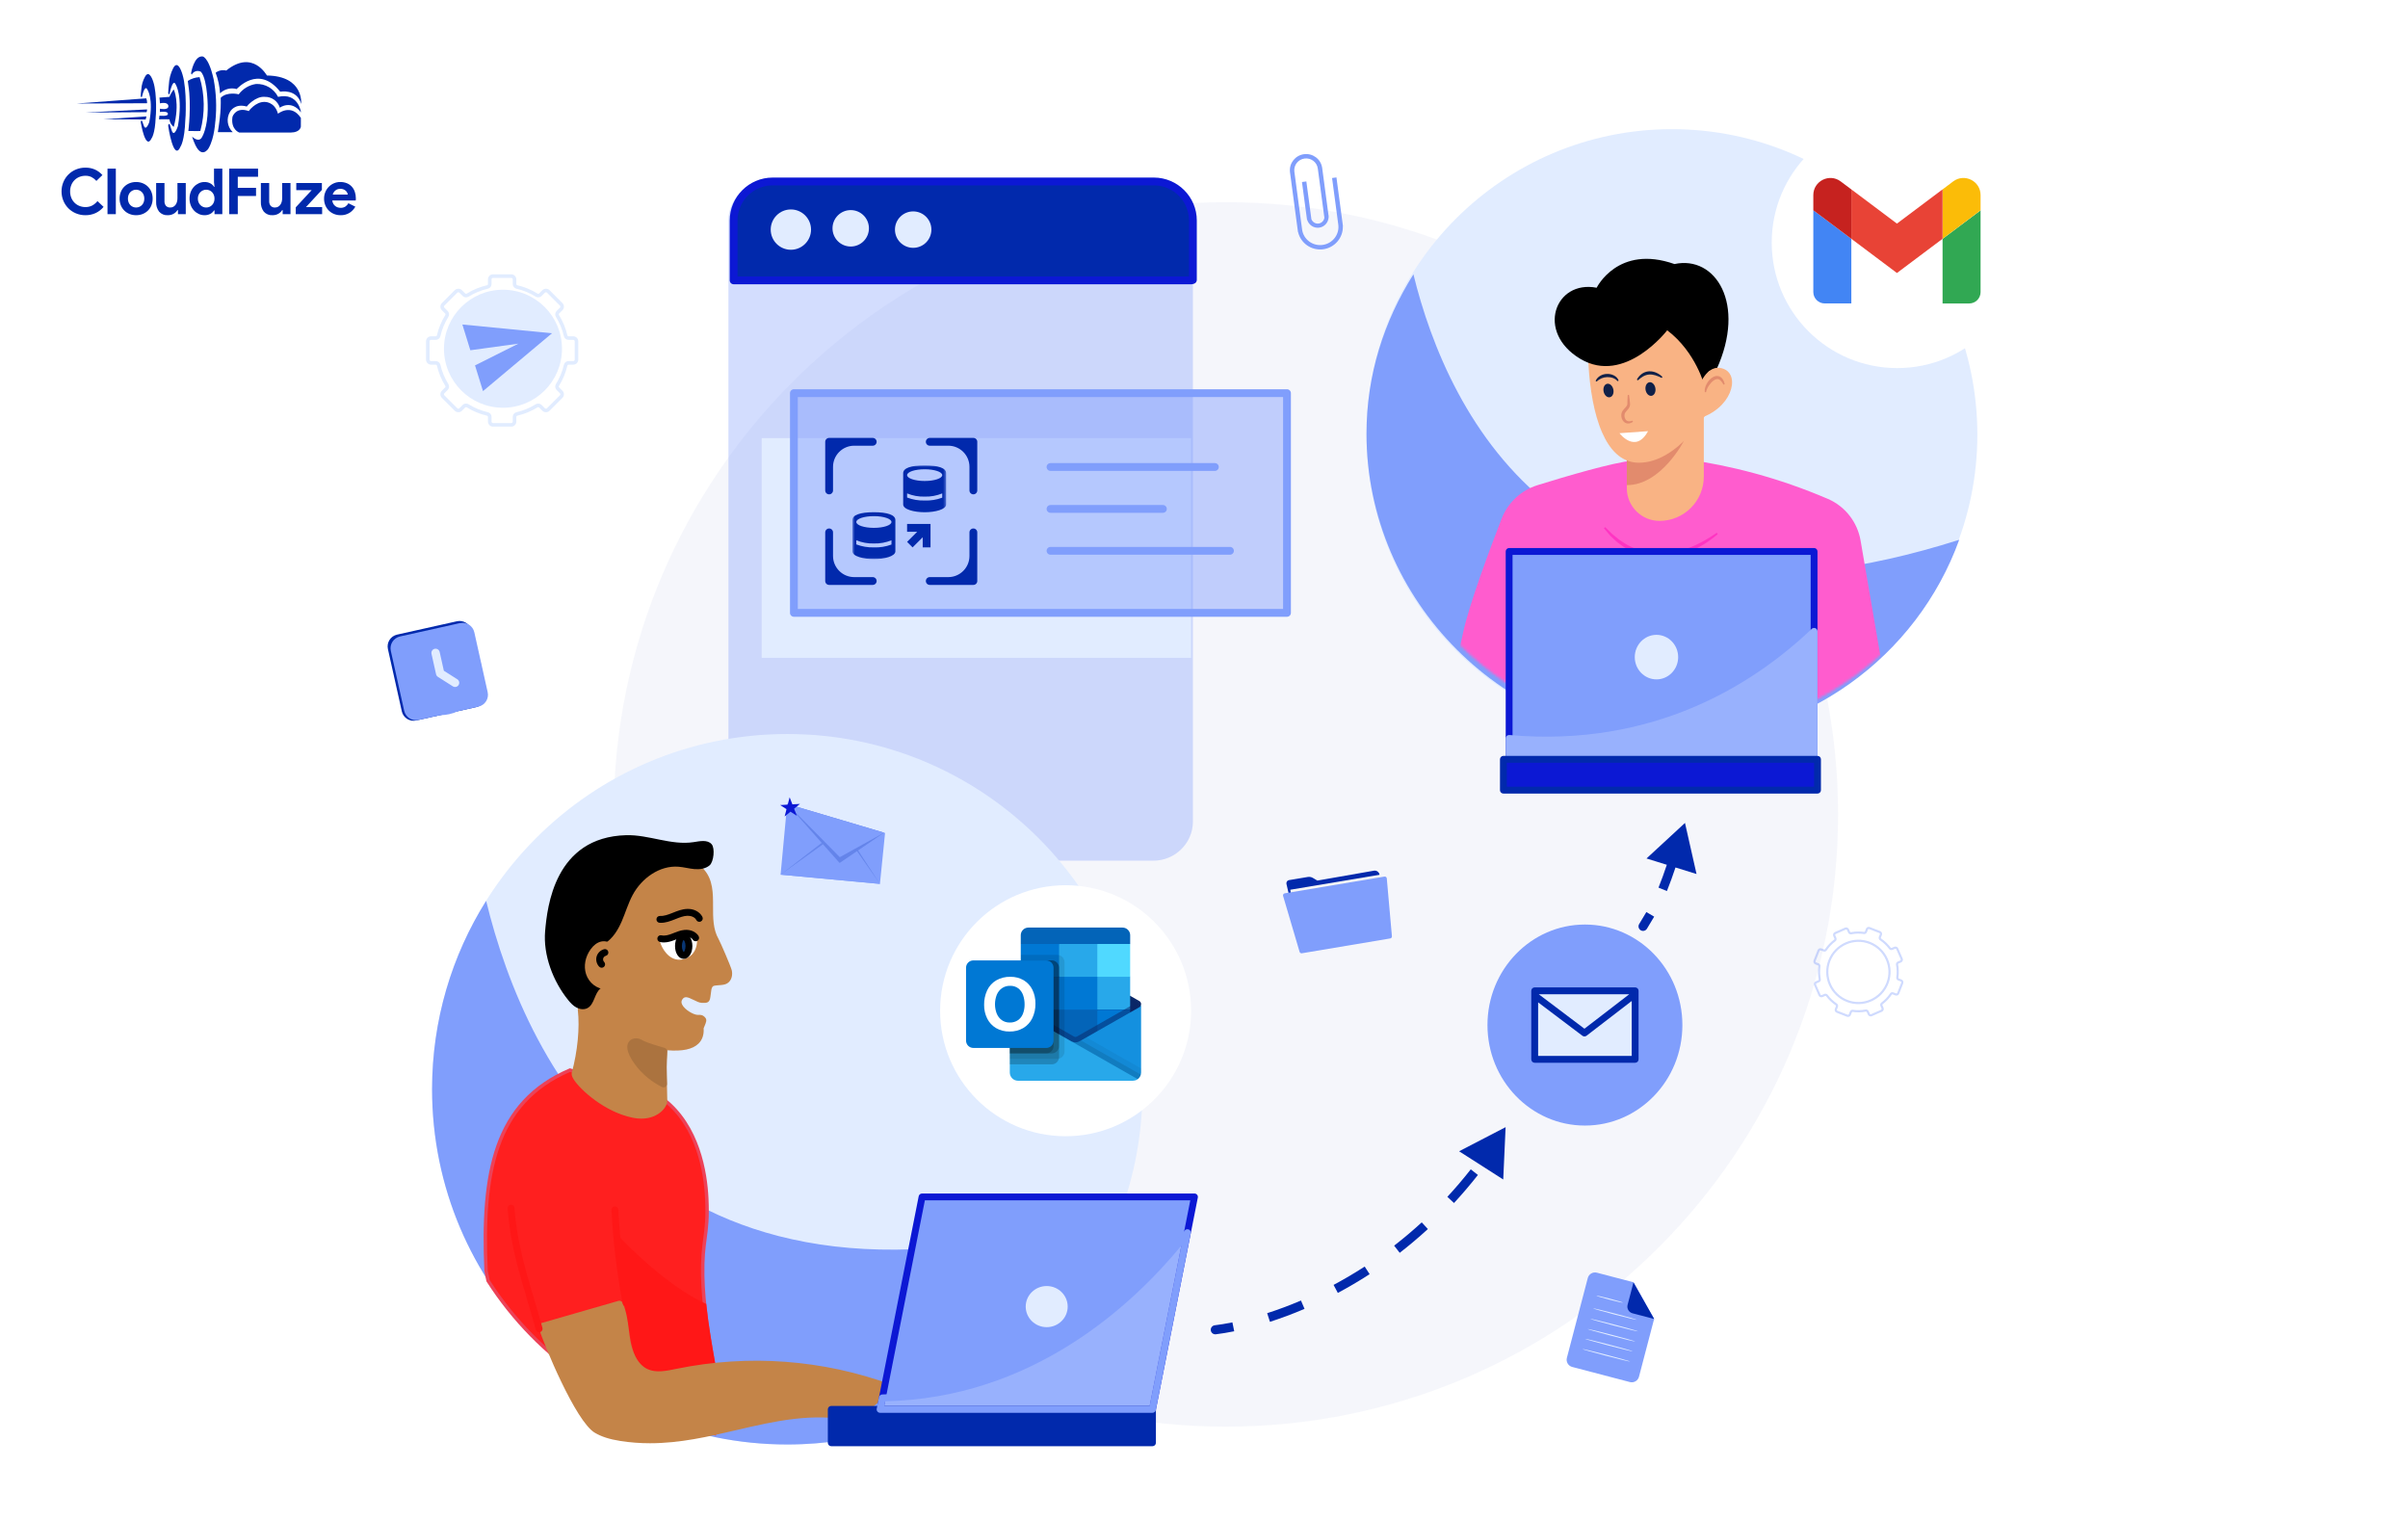 <svg width="900" height="568" viewBox="0 0 900 568" fill="none" xmlns="http://www.w3.org/2000/svg">
<g clip-path="url(#clip0_6193_9819)">
<path d="M53.107 35.99C53.293 35.198 54.188 31.624 55.08 33.458C55.052 33.429 57.474 36.78 55.789 45.656C55.817 45.562 54.523 49.381 53.71 46.855C53.738 46.949 53.106 45.182 53.106 45.182C53.106 45.182 52.656 44.741 52.605 45.656C52.581 45.593 54.372 56.624 56.685 51.628C56.685 51.661 57.951 49.955 58.181 43.949C58.258 44.011 58.813 35.128 57.285 30.549C57.285 30.582 55.865 25.681 54.208 28.652C53.384 30.126 52.906 31.768 52.811 33.455C52.695 34.294 52.625 35.139 52.602 35.986C52.59 35.957 52.924 36.783 53.107 35.99Z" fill="#0129AC"/>
<path d="M63.438 34.827C63.654 33.823 64.671 29.291 65.696 31.617C65.664 31.581 68.439 35.829 66.51 47.085C66.541 46.971 65.064 51.803 64.133 48.605C64.165 48.721 63.443 46.484 63.443 46.484C63.443 46.484 62.928 45.924 62.867 47.084C62.84 47.007 64.892 60.991 67.539 54.656C67.539 54.698 68.989 52.535 69.257 44.92C69.346 44.997 69.979 33.736 68.232 27.93C68.232 27.973 66.605 21.758 64.707 25.526C63.754 27.421 63.21 29.495 63.108 31.613C62.975 32.678 62.895 33.749 62.869 34.822C62.842 34.784 63.22 35.83 63.438 34.827Z" fill="#0129AC"/>
<path d="M71.4 27.428C71.4 27.428 72.472 20.622 75.803 21.111C75.329 21.096 77.828 20.579 79.836 29.567C80.81 34.722 81.038 39.989 80.512 45.209C80.429 45.095 80.273 51.523 77.914 55.487C77.915 55.52 75.212 59.907 72.558 53.161C72.267 52.466 72.015 51.755 71.801 51.032C71.801 51.032 74.426 53.763 75.648 50.967C75.669 51.005 77.567 47.585 77.644 40.854C77.663 40.936 77.763 30.083 75.146 26.864C74.854 26.691 74.53 26.58 74.194 26.538C73.857 26.496 73.515 26.524 73.19 26.619C72.865 26.714 72.562 26.876 72.302 27.093C72.041 27.31 71.828 27.578 71.675 27.881C71.576 27.735 71.484 27.583 71.4 27.428Z" fill="#0129AC"/>
<path d="M89.405 49.528C89.405 49.528 86.204 48.413 86.873 43.767C86.912 43.443 88.234 39.804 93.005 41.522C92.889 41.522 95.49 38.05 98.81 38.088C98.837 38.088 102.615 37.858 103.896 42.5C103.826 42.567 108.763 38.472 112.447 44.064C112.457 44.081 112.456 46.576 112.447 45.95V47.311C112.447 47.311 112.259 49.478 108.794 49.527H108.588C106.702 49.495 89.405 49.528 89.405 49.528Z" fill="#0129AC"/>
<path d="M81.422 49.387C81.383 49.411 86.984 49.387 86.984 49.387C85.971 48.415 85.321 47.127 85.142 45.735C84.963 44.343 85.266 42.932 86 41.736C86.07 41.666 87.659 38.526 92.233 39.813C92.213 39.719 95.49 35.872 98.984 36.202C100.237 36.173 101.466 36.556 102.48 37.291C103.495 38.028 104.24 39.076 104.601 40.277C104.51 40.206 108.905 37.144 112.486 42.005C112.533 42.029 111.566 34.453 103.924 36.2C103.159 34.693 101.976 33.437 100.518 32.583C99.059 31.729 97.385 31.312 95.696 31.383C93.102 31.769 90.767 33.167 89.201 35.271C89.296 35.201 84.816 34.145 82.496 36.55C82.574 39.114 82.458 41.68 82.15 44.227C82.18 44.162 81.466 49.362 81.422 49.387Z" fill="#0129AC"/>
<path d="M80.598 27.179C81.526 29.654 82.081 32.252 82.244 34.889C83.043 34.096 84.038 33.528 85.128 33.245C86.218 32.962 87.364 32.973 88.448 33.278C88.556 33.278 96.599 23.966 104.72 34.266C104.811 34.301 110.861 33 112.594 38.854C112.519 38.854 113.744 28.443 99.775 28.216C99.735 28.295 94.518 18.319 84.556 26.364C83.878 26.19 83.169 26.174 82.483 26.316C81.797 26.457 81.153 26.754 80.599 27.183L80.598 27.179Z" fill="#0129AC"/>
<path d="M70.191 30.232C71.517 29.395 73.036 28.911 74.603 28.828C76.56 35.379 76.655 42.345 74.879 48.947C74.907 49.026 70.404 48.947 70.404 48.947C70.404 48.947 71.606 39.395 70.404 31.881L70.191 30.232Z" fill="#0129AC"/>
<path d="M59.593 36.483L63.322 36.199C63.719 35.202 64.266 34.271 64.942 33.438C64.966 33.438 67.341 38.456 64.942 47.44C64.496 47.096 64.123 46.667 63.845 46.178C63.567 45.688 63.389 45.148 63.322 44.589C63.322 44.521 59.434 44.589 59.434 44.589L59.597 43.227C59.597 43.227 62.976 43.635 62.748 42.502C62.728 42.478 62.948 41.458 59.773 41.849V40.625C59.773 40.625 62.922 41.315 62.93 39.695C62.93 39.671 63.082 37.941 59.773 38.607C59.749 37.896 59.689 37.187 59.593 36.483Z" fill="#0129AC"/>
<path d="M28.734 38.683L54.683 36.75C54.894 37.336 54.996 37.956 54.985 38.579C55.007 38.61 28.734 38.683 28.734 38.683Z" fill="#0129AC"/>
<path d="M31.961 42.049L54.963 40.891C54.979 41.246 54.914 41.6 54.773 41.926C54.758 41.963 31.961 42.049 31.961 42.049Z" fill="#0129AC"/>
<path d="M38.75 44.556L54.736 43.5L54.453 44.669L38.75 44.556Z" fill="#0129AC"/>
<path d="M38.708 77.316C37.904 78.301 36.889 79.093 35.737 79.633C34.536 80.176 33.23 80.448 31.912 80.429C30.702 80.439 29.503 80.205 28.386 79.74C27.333 79.303 26.375 78.665 25.567 77.862C24.764 77.054 24.126 76.098 23.689 75.046C23.225 73.936 22.991 72.744 23 71.541C22.991 70.338 23.225 69.146 23.689 68.036C24.126 66.984 24.764 66.028 25.567 65.22C26.375 64.417 27.333 63.779 28.386 63.343C29.503 62.879 30.702 62.646 31.912 62.658C33.149 62.633 34.377 62.876 35.512 63.371C36.568 63.859 37.511 64.561 38.28 65.434L36.023 67.62C35.533 67.047 34.941 66.571 34.276 66.216C33.551 65.852 32.747 65.672 31.935 65.693C31.171 65.688 30.413 65.829 29.701 66.109C29.023 66.375 28.404 66.775 27.884 67.285C27.357 67.809 26.941 68.434 26.66 69.122C26.35 69.888 26.197 70.708 26.208 71.534C26.195 72.362 26.348 73.185 26.658 73.953C26.939 74.641 27.355 75.265 27.881 75.789C28.402 76.302 29.021 76.704 29.701 76.971C30.413 77.251 31.171 77.392 31.935 77.387C32.814 77.405 33.683 77.206 34.466 76.808C35.227 76.399 35.895 75.837 36.426 75.156L38.708 77.316ZM40.181 80.048V63.034H43.292V80.048H40.181ZM50.875 68.024C51.725 68.014 52.569 68.172 53.359 68.488C54.086 68.781 54.747 69.218 55.303 69.771C55.86 70.331 56.297 70.998 56.59 71.731C56.905 72.525 57.062 73.373 57.053 74.226C57.062 75.08 56.905 75.928 56.59 76.722C56.298 77.455 55.862 78.122 55.306 78.682C54.75 79.235 54.089 79.671 53.362 79.965C52.572 80.281 51.728 80.439 50.878 80.429C50.027 80.439 49.183 80.281 48.394 79.965C47.666 79.671 47.005 79.235 46.449 78.682C45.891 78.122 45.453 77.455 45.16 76.722C44.844 75.928 44.687 75.08 44.696 74.226C44.687 73.373 44.844 72.525 45.16 71.731C45.451 70.998 45.887 70.331 46.443 69.771C46.999 69.218 47.66 68.781 48.387 68.488C49.178 68.171 50.023 68.014 50.875 68.024ZM50.875 77.553C51.27 77.553 51.661 77.477 52.027 77.328C52.396 77.18 52.732 76.96 53.013 76.679C53.307 76.38 53.538 76.025 53.691 75.634C53.864 75.186 53.948 74.709 53.94 74.23C53.948 73.75 53.864 73.273 53.691 72.826C53.538 72.435 53.307 72.079 53.013 71.78C52.732 71.498 52.397 71.275 52.027 71.126C51.661 70.977 51.27 70.9 50.875 70.9C50.475 70.897 50.08 70.974 49.71 71.125C49.346 71.276 49.016 71.499 48.738 71.779C48.444 72.078 48.213 72.434 48.061 72.824C47.888 73.272 47.803 73.749 47.811 74.229C47.803 74.708 47.888 75.185 48.061 75.633C48.213 76.024 48.444 76.379 48.738 76.678C49.016 76.957 49.346 77.177 49.71 77.326C50.08 77.478 50.475 77.555 50.875 77.553ZM66.511 78.525H66.321C65.959 79.11 65.451 79.59 64.847 79.918C64.198 80.266 63.471 80.442 62.735 80.429C62.118 80.476 61.499 80.379 60.927 80.144C60.355 79.909 59.846 79.543 59.441 79.076C58.676 78.032 58.295 76.757 58.361 75.464V68.404H61.474V75.08C61.42 75.75 61.619 76.415 62.032 76.945C62.245 77.156 62.5 77.319 62.781 77.424C63.062 77.528 63.361 77.572 63.66 77.551C64.053 77.56 64.441 77.466 64.787 77.28C65.113 77.096 65.397 76.845 65.619 76.543C65.858 76.214 66.035 75.844 66.141 75.45C66.263 75.013 66.323 74.561 66.321 74.108V68.404H69.431V80.048H66.515L66.511 78.525ZM80.175 78.644H79.984C79.66 79.174 79.201 79.61 78.654 79.906C77.969 80.275 77.198 80.455 76.42 80.429C75.685 80.431 74.959 80.273 74.292 79.965C73.62 79.657 73.015 79.222 72.51 78.682C71.981 78.112 71.566 77.447 71.287 76.722C70.98 75.926 70.826 75.079 70.836 74.226C70.826 73.374 70.98 72.527 71.287 71.731C71.566 71.006 71.982 70.34 72.511 69.771C73.016 69.233 73.621 68.798 74.292 68.491C74.959 68.183 75.685 68.025 76.419 68.028C77.197 68.001 77.968 68.181 78.653 68.55C79.199 68.845 79.659 69.278 79.984 69.806H80.175L79.984 68.143V63.034H83.097V80.048H80.175V78.644ZM77.062 77.553C77.465 77.555 77.864 77.478 78.238 77.328C78.607 77.18 78.943 76.96 79.224 76.679C79.519 76.379 79.754 76.024 79.913 75.634C80.094 75.188 80.183 74.711 80.175 74.23C80.183 73.749 80.094 73.271 79.913 72.826C79.754 72.436 79.519 72.08 79.224 71.78C78.943 71.498 78.608 71.275 78.238 71.126C77.864 70.976 77.465 70.899 77.062 70.901C76.657 70.899 76.257 70.98 75.885 71.138C75.517 71.294 75.182 71.52 74.899 71.804C74.604 72.104 74.37 72.459 74.21 72.849C74.031 73.286 73.942 73.755 73.949 74.228C73.942 74.7 74.031 75.169 74.21 75.606C74.37 75.996 74.604 76.351 74.899 76.651C75.182 76.935 75.517 77.161 75.885 77.317C76.257 77.475 76.657 77.555 77.062 77.553ZM85.664 63.034H96.452V66.076H88.874V70.21H95.694V73.252H88.874V80.048H85.666L85.664 63.034ZM105.649 78.528H105.459C105.097 79.111 104.589 79.59 103.985 79.918C103.336 80.266 102.608 80.442 101.87 80.429C101.254 80.476 100.636 80.378 100.064 80.143C99.493 79.909 98.984 79.543 98.579 79.076C97.814 78.032 97.433 76.757 97.499 75.464V68.404H100.612V75.08C100.558 75.75 100.757 76.415 101.171 76.945C101.383 77.156 101.638 77.319 101.919 77.424C102.2 77.528 102.499 77.572 102.798 77.551C103.192 77.559 103.581 77.465 103.927 77.278C104.253 77.094 104.537 76.843 104.759 76.541C104.998 76.212 105.176 75.841 105.282 75.448C105.402 75.011 105.462 74.56 105.459 74.108V68.404H108.572V80.048H105.649V78.528ZM110.544 77.482L116.485 71.066H110.734V68.404H120.306V70.975L114.366 77.391H120.401V80.048H110.54L110.544 77.482ZM132.81 77.244C132.286 78.18 131.539 78.971 130.636 79.549C129.632 80.161 128.472 80.466 127.297 80.429C126.455 80.437 125.619 80.28 124.838 79.965C124.104 79.669 123.437 79.228 122.877 78.669C122.318 78.109 121.878 77.442 121.581 76.709C121.265 75.919 121.108 75.075 121.118 74.224C121.114 73.408 121.268 72.598 121.57 71.839C121.859 71.107 122.286 70.437 122.83 69.867C123.375 69.3 124.024 68.844 124.743 68.524C125.509 68.185 126.34 68.015 127.178 68.025C128.033 68.01 128.881 68.168 129.673 68.489C130.371 68.776 130.996 69.214 131.503 69.772C132.004 70.334 132.384 70.993 132.62 71.707C132.879 72.489 133.008 73.308 133 74.131V74.416C132.985 74.503 132.977 74.59 132.977 74.678C132.96 74.764 132.952 74.852 132.953 74.939H124.184C124.233 75.368 124.366 75.783 124.576 76.16C124.765 76.49 125.015 76.78 125.313 77.015C125.599 77.242 125.926 77.411 126.275 77.514C126.622 77.617 126.983 77.669 127.345 77.669C127.971 77.693 128.589 77.523 129.115 77.182C129.574 76.866 129.953 76.447 130.22 75.958L132.81 77.244ZM129.982 72.729C129.957 72.489 129.888 72.256 129.78 72.04C129.651 71.773 129.474 71.531 129.258 71.327C129.009 71.093 128.719 70.908 128.402 70.781C128.012 70.629 127.597 70.555 127.178 70.565C126.545 70.554 125.926 70.755 125.42 71.135C124.899 71.535 124.524 72.094 124.35 72.727L129.982 72.729Z" fill="#0129AC"/>
</g>
<g opacity="0.38">
<path d="M686.445 378.504L690.294 379.998C690.876 380.224 691.533 379.934 691.759 379.352L692.146 378.358C692.191 378.242 692.31 378.168 692.43 378.185C694.086 378.427 695.754 378.393 697.387 378.084C697.516 378.059 697.649 378.125 697.7 378.24L698.126 379.208C698.369 379.762 699.068 380.032 699.621 379.788L703.398 378.122C703.971 377.87 704.231 377.199 703.979 376.627L703.553 375.66C703.502 375.544 703.54 375.405 703.649 375.325C704.98 374.327 706.131 373.118 707.071 371.733C707.138 371.634 707.272 371.595 707.39 371.64L708.379 372.024C708.962 372.25 709.62 371.961 709.847 371.378L711.34 367.528C711.566 366.946 711.277 366.287 710.693 366.061L709.704 365.678C709.587 365.632 709.515 365.512 709.532 365.393C709.772 363.737 709.738 362.068 709.43 360.434C709.405 360.3 709.468 360.173 709.585 360.121L710.55 359.694C711.123 359.442 711.383 358.771 711.131 358.199L709.466 354.422C709.223 353.868 708.526 353.597 707.971 353.842L707.007 354.267C706.893 354.317 706.75 354.277 706.671 354.171C705.673 352.839 704.466 351.688 703.079 350.747C702.979 350.68 702.94 350.546 702.985 350.429L703.368 349.442C703.595 348.859 703.305 348.2 702.723 347.974L698.873 346.481C698.291 346.253 697.632 346.544 697.406 347.127L697.023 348.115C696.978 348.233 696.858 348.304 696.739 348.287C695.082 348.046 693.413 348.081 691.779 348.391C691.65 348.417 691.516 348.35 691.467 348.236L691.041 347.271C690.796 346.716 690.1 346.446 689.545 346.691L685.768 348.356C685.197 348.608 684.936 349.279 685.188 349.851L685.614 350.819C685.665 350.935 685.626 351.073 685.518 351.153C684.188 352.151 683.036 353.359 682.097 354.745C682.029 354.844 681.895 354.884 681.778 354.839L680.787 354.455C680.205 354.229 679.547 354.518 679.321 355.101L677.827 358.951C677.601 359.533 677.89 360.192 678.473 360.418L679.465 360.802C679.581 360.847 679.654 360.967 679.638 361.086C679.397 362.743 679.431 364.411 679.739 366.045C679.764 366.178 679.701 366.305 679.584 366.358L678.616 366.783C678.045 367.035 677.784 367.707 678.036 368.279L679.701 372.057C679.945 372.611 680.641 372.881 681.196 372.637L682.164 372.21C682.278 372.159 682.42 372.2 682.499 372.306C683.497 373.635 684.704 374.787 686.09 375.725C686.19 375.793 686.229 375.927 686.183 376.045L685.797 377.037C685.571 377.619 685.862 378.278 686.445 378.504ZM697.842 377.348C697.65 377.273 697.441 377.254 697.238 377.292C695.692 377.584 694.114 377.617 692.546 377.39C692.051 377.317 691.578 377.595 691.396 378.067L691.009 379.06C690.945 379.229 690.754 379.312 690.585 379.247L686.737 377.752C686.567 377.687 686.483 377.497 686.549 377.329L686.934 376.335C687.118 375.864 686.956 375.338 686.542 375.058C685.231 374.168 684.087 373.081 683.144 371.823C682.844 371.424 682.288 371.275 681.839 371.473L680.871 371.9C680.71 371.97 680.509 371.891 680.438 371.732L678.773 367.953C678.701 367.788 678.776 367.594 678.941 367.52L679.91 367.094C680.371 366.891 680.625 366.397 680.532 365.895C680.239 364.349 680.206 362.77 680.433 361.202C680.506 360.707 680.228 360.234 679.756 360.05L678.764 359.666C678.597 359.601 678.512 359.411 678.577 359.241L680.072 355.393C680.137 355.223 680.328 355.14 680.495 355.205L681.487 355.589C681.958 355.772 682.482 355.611 682.764 355.198C683.652 353.886 684.742 352.741 686.001 351.797C686.41 351.491 686.555 350.954 686.351 350.493L685.925 349.526C685.853 349.361 685.927 349.166 686.093 349.093L689.871 347.427C690.031 347.357 690.233 347.435 690.304 347.595L690.73 348.561C690.928 349.01 691.44 349.276 691.929 349.183C693.474 348.889 695.054 348.856 696.623 349.085C697.118 349.156 697.592 348.877 697.773 348.407L698.158 347.419C698.223 347.25 698.413 347.166 698.582 347.231L702.43 348.725C702.6 348.791 702.683 348.981 702.618 349.15L702.235 350.138C702.052 350.608 702.213 351.134 702.626 351.414C703.938 352.304 705.083 353.394 706.027 354.653C706.325 355.052 706.882 355.202 707.331 355.004L708.296 354.578C708.457 354.508 708.658 354.586 708.729 354.746L710.394 358.525C710.466 358.69 710.392 358.884 710.227 358.958L709.259 359.382C708.799 359.587 708.543 360.08 708.637 360.583C708.93 362.13 708.963 363.709 708.735 365.277C708.662 365.772 708.942 366.244 709.413 366.427L710.402 366.812C710.571 366.877 710.655 367.067 710.589 367.237L709.095 371.085C709.03 371.255 708.84 371.338 708.67 371.273L707.681 370.888C707.21 370.705 706.684 370.867 706.404 371.281C705.515 372.592 704.425 373.736 703.166 374.68C702.757 374.988 702.612 375.524 702.816 375.985L703.242 376.952C703.314 377.117 703.239 377.312 703.074 377.385L699.296 379.05C699.135 379.121 698.934 379.042 698.863 378.883L698.437 377.914C698.322 377.653 698.11 377.452 697.842 377.348ZM690.227 374.468C696.413 376.869 703.402 373.784 705.805 367.591C708.207 361.403 705.128 354.415 698.941 352.013C692.754 349.613 685.766 352.694 683.365 358.882C680.961 365.074 684.04 372.066 690.227 374.468ZM698.649 352.765C704.422 355.005 707.295 361.525 705.055 367.3C702.811 373.079 696.291 375.956 690.517 373.716C684.745 371.476 681.873 364.952 684.116 359.173C686.357 353.399 692.876 350.525 698.649 352.765Z" fill="#809EFC"/>
</g>
<path opacity="0.04" d="M458.172 533.19C584.541 533.19 686.984 430.747 686.984 304.377C686.984 178.009 584.541 75.565 458.172 75.565C331.802 75.565 229.359 178.009 229.359 304.377C229.359 430.747 331.802 533.19 458.172 533.19Z" fill="#0129AC"/>
<path d="M624.89 276.587C687.935 276.587 739.045 225.478 739.045 162.432C739.045 99.385 687.935 48.276 624.89 48.276C561.843 48.276 510.734 99.385 510.734 162.432C510.734 225.478 561.843 276.587 624.89 276.587Z" fill="#E1ECFF"/>
<path d="M732.264 201.735C585.407 248.53 541.094 154.952 528.273 102.528C517.317 119.925 510.734 140.024 510.734 162.073C510.734 224.563 562.519 276.587 625.289 276.587C674.557 276.587 716.497 245.377 732.264 201.735Z" fill="#809EFC"/>
<mask id="mask0_6193_9819" style="mask-type:alpha" maskUnits="userSpaceOnUse" x="512" y="46" width="229" height="229">
<path d="M626.198 274.401C689.146 274.401 740.177 223.372 740.177 160.423C740.177 97.473 689.146 46.443 626.198 46.443C563.248 46.443 512.219 97.473 512.219 160.423C512.219 223.372 563.248 274.401 626.198 274.401Z" fill="#809EFC"/>
</mask>
<g mask="url(#mask0_6193_9819)">
<path d="M683.75 273.41C688.781 275.768 693.658 278.512 698.286 281.636C698.81 281.982 699.325 282.336 699.831 282.699C700.138 282.916 700.444 283.133 700.749 283.351C701.159 283.64 701.562 283.937 701.965 284.236C702.368 284.533 702.77 284.831 703.164 285.137C703.567 285.443 703.961 285.749 704.356 286.054C705.53 286.988 706.682 287.946 707.817 288.929L707.865 288.952C708.613 289.596 709.346 290.257 710.07 290.925C711.141 291.915 712.195 292.928 713.209 293.967C713.121 294.821 712.566 295.641 711.653 295.829C705.611 297.051 702.586 302.815 697.717 306.091C694.103 308.523 689.831 309.191 685.743 307.797C690.145 317.119 692.573 326.369 690.672 336.804C690.094 339.959 689.092 343.031 687.724 345.933C693.382 341.73 698.832 332.729 701.073 323.601C701.391 322.306 702.7 321.493 703.994 321.832C705.289 322.15 706.082 323.458 705.763 324.753C702.988 336.054 695.924 346.914 688.585 351.159C686.838 352.171 685.064 352.814 683.306 353.11C681.851 354.972 680.228 356.703 678.446 358.255L667.595 361.289L658.742 304.141L683.75 273.41Z" fill="#B35341"/>
<path d="M652.302 311.782C674.735 303.045 690.31 293.753 699.352 287.566C705.212 283.556 708.177 276.484 706.976 269.485L695.408 202.055C694.217 195.115 689.615 189.214 683.143 186.439C664.584 178.481 646.515 173.934 630.57 171.729C630.57 171.729 621.637 171.008 610.247 172.131C602.75 172.87 585.588 177.927 574.679 181.316C568.515 183.23 563.568 187.845 561.234 193.863C556.66 205.653 549.23 225.562 546.86 236.323C538.677 273.482 540.018 270.732 540.018 270.732L531.566 327.88L621.314 332.911L644.254 322.447L652.302 311.782Z" fill="#FF5CCE"/>
<path d="M596.762 107.538C596.762 107.538 604.711 91.239 625.84 98.684C641.132 95.364 652.803 113.474 641.534 138.125L620.305 143.055L596.762 107.538Z" fill="black"/>
<path d="M608.031 153.624V182.456C608.031 189.201 613.505 194.675 620.25 194.675C629.394 194.675 636.806 187.261 636.806 178.118V153.624H608.031Z" fill="#F9B384"/>
<path d="M608.031 165.579V181.306C620.854 181.371 629.361 164.79 629.361 164.79L608.031 165.579Z" fill="#E28B6D"/>
<path d="M595.347 149.984C596.119 153.976 597.223 158.065 598.808 161.663C601.577 167.982 605.802 172.795 612.258 172.931C627.366 173.253 639.022 152.608 639.022 152.608L636.606 124.437L625.136 111.558L593.544 131.077C593.544 131.077 593.455 140.237 595.347 149.984Z" fill="#F9B384"/>
<path d="M637.111 144.363C637.111 144.363 633.993 131.686 623.126 123.436C623.126 123.436 607.33 144.062 590.628 134.101C573.927 124.14 581.17 104.52 596.766 107.539L614.674 105.526L637.111 112.671L640.935 130.278L637.111 144.363Z" fill="black"/>
<path opacity="0.4" d="M621.254 290.469C636.474 257.584 655.657 273.279 660.352 261.206C666.931 244.288 665.684 225.151 665.718 219.351L674.884 270.966C674.884 270.966 654.419 272.912 646.853 285.234L621.254 290.469Z" fill="#1F3C88"/>
<path d="M665.25 218.472C665.821 222.887 666.493 227.285 667.188 231.678C667.865 236.076 668.66 240.452 669.389 244.839C670.153 249.221 670.957 253.595 671.815 257.96L673.126 264.503C673.6 266.677 674.041 268.857 674.551 271.025L675.217 270.908C674.951 268.697 674.616 266.498 674.316 264.292L673.302 257.696C672.61 253.302 671.863 248.918 671.076 244.54C670.257 240.168 669.501 235.786 668.627 231.424C667.773 227.059 666.895 222.697 665.916 218.354L665.25 218.472Z" fill="#1F3C88"/>
<path d="M576.335 210.309C575.116 216.043 573.993 221.795 572.89 227.551C571.769 233.302 570.759 239.075 569.689 244.836C568.667 250.605 567.668 256.379 566.696 262.157L565.292 270.835C564.858 273.734 564.393 276.626 563.992 279.531L564.613 279.642C565.24 276.778 565.804 273.902 566.399 271.032L568.08 262.404C569.165 256.645 570.222 250.882 571.259 245.115C572.245 239.339 573.292 233.574 574.228 227.789C575.183 222.007 576.115 216.222 576.954 210.419L576.335 210.309Z" fill="#1F3C88"/>
<path opacity="0.4" d="M572.083 236.932C571.009 247.396 572.62 301.592 597.84 302.397L597.571 314.202L557.863 311.788L572.083 236.932Z" fill="#1F3C88"/>
<path d="M689.847 273.835C687.266 272.842 684.636 272.039 681.976 271.301C680.645 270.937 679.305 270.597 677.941 270.329C677.26 270.192 676.571 270.074 675.873 269.978C675.521 269.93 675.173 269.894 674.808 269.866C674.421 269.847 674.041 269.85 673.68 269.887C670.789 270.19 668.168 271.099 665.564 272.061C662.973 273.048 660.438 274.153 657.949 275.349C655.451 276.53 653.021 277.846 650.631 279.224C648.242 280.606 645.891 282.055 643.606 283.605C639.066 286.74 634.698 290.181 630.938 294.238L631.414 294.717C633.439 292.886 635.544 291.155 637.735 289.536C639.908 287.895 642.157 286.353 644.458 284.894C649.02 281.913 653.813 279.292 658.689 276.872C661.129 275.664 663.613 274.547 666.138 273.552C668.66 272.609 671.242 271.599 673.811 271.251C674.132 271.205 674.437 271.195 674.736 271.196C675.055 271.212 675.389 271.238 675.719 271.272C676.381 271.345 677.048 271.44 677.715 271.556C679.047 271.789 680.381 272.06 681.712 272.358C684.37 272.963 687.019 273.668 689.62 274.472L689.847 273.835Z" fill="#1F3C88"/>
<path d="M676.045 352.826C685.301 337.936 685.301 308.557 673.63 295.276C660.29 280.097 631.774 274.348 616.884 292.056C601.993 309.764 574.626 374.559 568.992 418.426C568.992 418.426 599.176 408.364 619.701 433.317C619.701 433.317 646.665 371.742 652.3 349.205L667.593 361.278L676.045 352.826Z" fill="#1F3C88"/>
<path d="M634.731 145.18C634.731 145.18 637.682 135.399 644.175 137.845C650.668 140.29 647.21 153.022 634.395 156.563L634.731 145.18Z" fill="#F9B384"/>
<path d="M641.643 199.118C638.438 201.378 635.024 203.322 631.401 204.7C627.782 206.056 623.964 206.916 620.134 206.825C616.312 206.779 612.527 205.836 609.113 204.09L607.828 203.436C607.407 203.205 607.02 202.913 606.614 202.654C605.812 202.119 604.983 201.616 604.267 200.958L603.136 200.04L602.568 199.581C602.384 199.422 602.22 199.241 602.046 199.071C601.359 198.382 600.663 197.697 599.954 197.017L599.473 197.421C600.107 198.188 600.752 198.948 601.408 199.704C601.574 199.891 601.728 200.09 601.904 200.267L602.449 200.784L603.543 201.818C604.254 202.533 605.089 203.1 605.9 203.699C606.312 203.99 606.704 204.312 607.134 204.578L608.451 205.331C611.981 207.321 616.05 208.396 620.117 208.42C624.183 208.429 628.218 207.547 631.911 205.959C635.614 204.388 639.021 202.21 642.031 199.613L641.643 199.118Z" fill="#FF34C2"/>
<path d="M637.648 146.568C637.797 145.69 638.21 144.87 638.696 144.121C639.194 143.382 639.786 142.691 640.471 142.206C641.156 141.727 641.901 141.487 642.528 141.828C643.187 142.155 643.709 142.956 644.165 143.767L644.61 143.611C644.418 142.657 644.065 141.606 643.066 140.913C642.573 140.57 641.898 140.446 641.312 140.553C640.723 140.659 640.208 140.912 639.772 141.229C638.903 141.868 638.267 142.699 637.804 143.607C637.354 144.511 637.032 145.531 637.175 146.578L637.648 146.568Z" fill="#E28B6D"/>
<path d="M599.352 146.322C599.636 147.71 600.681 148.67 601.688 148.464C602.697 148.258 603.283 146.967 603.001 145.579C602.717 144.191 601.671 143.231 600.664 143.436C599.657 143.641 599.07 144.933 599.352 146.322Z" fill="#102048"/>
<path d="M615.035 145.695C614.806 144.296 615.444 143.029 616.459 142.863C617.474 142.698 618.481 143.697 618.709 145.096C618.936 146.494 618.299 147.762 617.285 147.927C616.27 148.093 615.263 147.093 615.035 145.695Z" fill="#102048"/>
<path d="M608.379 147.611C608.283 148.753 608.238 149.892 608.224 151.004C608.179 151.43 607.981 151.795 607.626 152.181C607.283 152.566 606.839 152.968 606.456 153.526C606.264 153.802 606.114 154.155 606.039 154.502C605.959 154.848 605.949 155.19 605.971 155.527C606.028 156.197 606.265 156.856 606.712 157.399C606.93 157.671 607.221 157.896 607.539 158.06C607.869 158.202 608.224 158.293 608.566 158.277C609.254 158.245 609.845 157.98 610.336 157.635L610.114 157.219C609.593 157.388 609.073 157.52 608.613 157.433C608.156 157.369 607.793 157.125 607.551 156.751C607.059 156.018 606.987 154.868 607.462 154.183C607.711 153.786 608.121 153.413 608.511 152.923C608.904 152.458 609.281 151.756 609.255 151.026C609.168 149.857 609.028 148.712 608.849 147.572L608.379 147.611Z" fill="#E28B6D"/>
<path d="M621.351 140.864C620.709 140.225 619.947 139.693 619.09 139.313C618.238 138.929 617.27 138.717 616.289 138.778C615.308 138.834 614.345 139.2 613.579 139.77C612.806 140.337 612.21 141.072 611.77 141.867L612.142 142.156C612.807 141.59 613.45 141.058 614.152 140.663C614.851 140.269 615.6 140.029 616.374 139.976C617.934 139.856 619.522 140.478 621.074 141.246L621.351 140.864Z" fill="#102048"/>
<path d="M604.976 142.249C604.711 141.392 603.999 140.716 603.213 140.315C602.421 139.902 601.528 139.726 600.645 139.741C599.762 139.76 598.875 139.987 598.105 140.438C597.337 140.883 596.699 141.565 596.367 142.359L596.763 142.616C597.857 141.517 599.232 140.991 600.677 140.941C602.101 140.91 603.61 141.303 604.554 142.458L604.976 142.249Z" fill="#102048"/>
<path d="M615.965 161.143L605.289 161.903C605.289 161.903 611.244 169.804 615.965 161.143Z" fill="white"/>
</g>
<path d="M678.022 206.092H564.043V283.358H678.022V206.092Z" fill="#809EFC"/>
<path d="M678.021 284.639H564.042C563.334 284.639 562.762 284.066 562.762 283.358V206.092C562.762 205.386 563.334 204.812 564.042 204.812H678.021C678.73 204.812 679.302 205.386 679.302 206.092V283.358C679.302 284.066 678.73 284.639 678.021 284.639ZM565.323 282.078H676.741V207.373H565.323V282.078Z" fill="#0C18D4"/>
<path d="M625.94 245.586C625.94 249.476 622.882 252.629 619.11 252.629C615.34 252.629 612.281 249.476 612.281 245.586C612.281 241.694 615.34 238.542 619.11 238.542C622.882 238.542 625.94 241.697 625.94 245.586Z" fill="#E1ECFF"/>
<path d="M619.111 253.91C614.638 253.91 611 250.176 611 245.586C611 240.996 614.638 237.262 619.111 237.262C623.583 237.262 627.222 240.996 627.222 245.586C627.222 250.176 623.584 253.91 619.111 253.91ZM619.111 239.823C616.05 239.823 613.562 242.409 613.562 245.586C613.562 248.763 616.05 251.349 619.111 251.349C622.171 251.349 624.661 248.763 624.661 245.586C624.661 242.409 622.171 239.823 619.111 239.823Z" fill="#E1ECFF"/>
<path d="M678.022 235.96C656.311 256.625 618.441 280.78 564.043 275.98V283.349H678.022V235.96Z" fill="#98B1FD"/>
<path d="M678.021 284.63H564.042C563.334 284.63 562.762 284.057 562.762 283.35V275.98C562.762 275.622 562.913 275.28 563.177 275.037C563.443 274.795 563.8 274.679 564.155 274.705C618.09 279.458 655.365 255.758 677.139 235.033C677.51 234.681 678.054 234.58 678.525 234.784C678.997 234.984 679.302 235.448 679.302 235.96V283.35C679.302 284.057 678.729 284.63 678.021 284.63ZM565.323 282.069H676.741V238.909C654.513 259.302 617.728 281.555 565.323 277.373V282.069Z" fill="#98B1FD"/>
<path d="M679.301 283.779H561.906V295.306H679.301V283.779Z" fill="#0C18D4"/>
<path d="M679.299 296.586H561.906C561.198 296.586 560.625 296.013 560.625 295.306V283.781C560.625 283.073 561.198 282.499 561.906 282.499H679.299C680.008 282.499 680.58 283.073 680.58 283.781V295.306C680.58 296.013 680.008 296.586 679.299 296.586ZM563.186 294.025H678.019V285.061H563.186V294.025Z" fill="#0129AC"/>
<path d="M609.173 516.525L587.618 510.879C586.128 510.488 585.236 508.965 585.627 507.476L593.442 477.641C593.832 476.151 595.356 475.26 596.845 475.651L610.515 479.23L618.241 492.908L612.576 514.533C612.186 516.024 610.661 516.915 609.173 516.525Z" fill="#809EFC"/>
<path d="M610.523 479.269L608.324 487.665C607.961 489.051 608.789 490.468 610.175 490.831L618.247 492.947L610.523 479.269Z" fill="#0129AC"/>
<path d="M606.594 486.849C606.565 486.958 604.31 486.46 601.557 485.739C598.803 485.017 596.594 484.346 596.621 484.237C596.65 484.13 598.906 484.627 601.659 485.348C604.412 486.069 606.623 486.742 606.594 486.849Z" fill="#E1ECFF"/>
<path d="M611.788 493.27C611.759 493.379 608.061 492.504 603.53 491.316C598.997 490.129 595.347 489.079 595.375 488.971C595.403 488.863 599.099 489.738 603.633 490.925C608.164 492.113 611.816 493.163 611.788 493.27Z" fill="#E1ECFF"/>
<path d="M612.235 497.577C612.206 497.685 608.178 496.724 603.239 495.431C598.298 494.135 594.316 492.999 594.344 492.892C594.372 492.785 598.399 493.745 603.341 495.039C608.281 496.332 612.263 497.469 612.235 497.577Z" fill="#E1ECFF"/>
<path d="M611.245 501.388C611.217 501.495 607.189 500.533 602.25 499.24C597.308 497.945 593.327 496.809 593.356 496.702C593.384 496.594 597.411 497.555 602.352 498.849C607.292 500.143 611.273 501.279 611.245 501.388Z" fill="#E1ECFF"/>
<path d="M610.278 505.047C610.249 505.155 606.221 504.192 601.282 502.899C596.34 501.605 592.359 500.468 592.387 500.361C592.415 500.252 596.442 501.214 601.384 502.508C606.324 503.803 610.306 504.938 610.278 505.047Z" fill="#E1ECFF"/>
<path d="M609.289 508.861C609.26 508.97 605.232 508.008 600.293 506.714C595.351 505.42 591.37 504.283 591.399 504.175C591.427 504.067 595.454 505.029 600.395 506.323C605.335 507.617 609.318 508.754 609.289 508.861Z" fill="#E1ECFF"/>
<path opacity="0.34" d="M431.099 321.661H287.007C278.893 321.661 272.254 315.097 272.254 307.073V82.414C272.254 74.391 278.893 67.826 287.007 67.826H431.099C439.213 67.826 445.853 74.391 445.853 82.414V307.072C445.853 315.097 439.213 321.661 431.099 321.661Z" fill="#809EFC"/>
<path d="M431.261 67.826H288.783C280.76 67.826 274.195 74.391 274.195 82.414V104.782H445.364L445.85 104.641V82.414C445.849 74.391 439.284 67.826 431.261 67.826Z" fill="#0129AC"/>
<path d="M445.365 106.236H274.197C273.392 106.236 272.738 105.582 272.738 104.776V82.407C272.738 73.559 279.937 66.36 288.786 66.36H431.263C440.11 66.36 447.309 73.559 447.309 82.407V104.635C447.309 105.285 446.879 105.856 446.256 106.038L445.77 106.179C445.64 106.216 445.503 106.236 445.365 106.236ZM275.655 103.317H444.392V82.407C444.392 75.168 438.502 69.278 431.263 69.278H288.786C281.545 69.278 275.655 75.168 275.655 82.407V103.317Z" fill="#0C18D4"/>
<path d="M295.593 92.624C291.832 92.624 288.785 89.577 288.785 85.817C288.785 82.057 291.832 79.009 295.593 79.009C299.353 79.009 302.401 82.057 302.401 85.817C302.401 89.577 299.352 92.624 295.593 92.624Z" fill="#E1ECFF"/>
<path d="M295.592 93.349C291.436 93.349 288.055 89.969 288.055 85.813C288.055 81.657 291.436 78.276 295.592 78.276C299.747 78.276 303.129 81.657 303.129 85.813C303.129 89.968 299.747 93.349 295.592 93.349ZM295.592 79.734C292.24 79.734 289.514 82.46 289.514 85.812C289.514 89.163 292.24 91.89 295.592 91.89C298.943 91.89 301.67 89.163 301.67 85.812C301.67 82.46 298.943 79.734 295.592 79.734Z" fill="#E1ECFF"/>
<path d="M317.961 92.136C314.201 92.136 311.152 89.088 311.152 85.327C311.152 81.567 314.201 78.519 317.961 78.519C321.72 78.519 324.768 81.567 324.768 85.327C324.768 89.089 321.72 92.136 317.961 92.136Z" fill="#E1ECFF"/>
<path d="M341.304 92.624C337.543 92.624 334.496 89.577 334.496 85.817C334.496 82.057 337.543 79.009 341.304 79.009C345.064 79.009 348.111 82.057 348.111 85.817C348.111 89.577 345.064 92.624 341.304 92.624Z" fill="#E1ECFF"/>
<path d="M445.153 163.747H284.684V245.865H445.153V163.747Z" fill="#E1ECFF"/>
<path opacity="0.46" d="M481.02 146.943H296.723V229.062H481.02V146.943Z" fill="#809EFC"/>
<path d="M481.02 230.513H296.724C295.918 230.513 295.266 229.861 295.266 229.055V146.937C295.266 146.131 295.918 145.478 296.724 145.478H481.021C481.828 145.478 482.48 146.131 482.48 146.937V229.055C482.479 229.861 481.827 230.513 481.02 230.513ZM298.183 227.596H479.561V148.395H298.183V227.596Z" fill="#809EFC"/>
<path d="M454.065 175.993H392.631C391.825 175.993 391.172 175.34 391.172 174.535C391.172 173.729 391.825 173.076 392.631 173.076H454.065C454.872 173.076 455.523 173.729 455.523 174.535C455.523 175.339 454.872 175.993 454.065 175.993Z" fill="#809EFC"/>
<path d="M459.71 207.318H392.635C391.829 207.318 391.176 206.664 391.176 205.858C391.176 205.054 391.829 204.4 392.635 204.4H459.71C460.516 204.4 461.168 205.054 461.168 205.858C461.168 206.664 460.514 207.318 459.71 207.318Z" fill="#809EFC"/>
<path d="M434.634 191.657H392.635C391.829 191.657 391.176 191.005 391.176 190.199C391.176 189.394 391.829 188.74 392.635 188.74H434.634C435.441 188.74 436.092 189.394 436.092 190.199C436.092 191.005 435.441 191.657 434.634 191.657Z" fill="#809EFC"/>
<path d="M326.186 218.604H309.889C309.083 218.604 308.43 217.95 308.43 217.146V198.968C308.43 198.162 309.083 197.509 309.889 197.509C310.695 197.509 311.347 198.162 311.347 198.968V207.775C311.347 212.144 314.889 215.687 319.259 215.687H326.186C326.992 215.687 327.645 216.34 327.645 217.146C327.645 217.95 326.992 218.604 326.186 218.604Z" fill="#0129AC"/>
<path d="M363.799 218.604H347.501C346.696 218.604 346.043 217.95 346.043 217.146C346.043 216.34 346.696 215.687 347.501 215.687H354.428C358.798 215.687 362.34 212.144 362.34 207.775V198.968C362.34 198.162 362.993 197.509 363.799 197.509C364.605 197.509 365.258 198.162 365.258 198.968V217.146C365.258 217.95 364.605 218.604 363.799 218.604Z" fill="#0129AC"/>
<path d="M309.889 184.755C309.083 184.755 308.43 184.102 308.43 183.297V165.118C308.43 164.312 309.083 163.659 309.889 163.659H326.186C326.992 163.659 327.645 164.312 327.645 165.118C327.645 165.923 326.992 166.576 326.186 166.576H319.259C314.889 166.576 311.347 170.119 311.347 174.488V183.295C311.347 184.102 310.695 184.755 309.889 184.755Z" fill="#0129AC"/>
<path d="M363.799 184.754C362.993 184.754 362.34 184.101 362.34 183.295V174.488C362.34 170.119 358.798 166.576 354.428 166.576H347.501C346.696 166.576 346.043 165.923 346.043 165.118C346.043 164.312 346.696 163.659 347.501 163.659H363.799C364.605 163.659 365.258 164.312 365.258 165.118V183.297C365.258 184.101 364.605 184.754 363.799 184.754Z" fill="#0129AC"/>
<mask id="mask1_6193_9819" style="mask-type:luminance" maskUnits="userSpaceOnUse" x="318" y="173" width="36" height="36">
<path d="M353.628 173.92H318.59V208.958H353.628V173.92Z" fill="white"/>
</mask>
<g mask="url(#mask1_6193_9819)">
<path d="M347.788 204.578H344.868V200.797L341.086 204.578L339.028 202.52L342.809 198.738H339.028V195.819H347.788V204.578ZM326.619 191.439C321.509 191.439 318.59 192.461 318.59 194.358V206.038C318.59 207.936 322.721 208.958 326.619 208.958C330.517 208.958 334.648 207.936 334.648 206.038V194.358C334.648 192.461 331.729 191.439 326.619 191.439ZM326.619 192.899C330.247 192.899 333.188 193.88 333.188 195.088C333.188 196.298 330.247 197.279 326.619 197.279C322.991 197.279 320.049 196.298 320.049 195.088C320.049 193.88 322.991 192.899 326.619 192.899ZM320.049 203.466V201.924C322.131 202.777 324.37 203.184 326.619 203.118C328.868 203.184 331.106 202.777 333.188 201.924V203.513C331.092 204.303 328.858 204.665 326.619 204.578C324.377 204.646 322.145 204.268 320.049 203.466ZM345.598 173.92C340.488 173.92 337.568 174.942 337.568 176.839V188.519C337.568 190.417 341.7 191.439 345.598 191.439C349.495 191.439 353.628 190.417 353.628 188.519V176.839C353.628 174.942 350.707 173.92 345.598 173.92ZM345.598 175.38C349.225 175.38 352.167 176.361 352.167 177.57C352.167 178.779 349.225 179.76 345.598 179.76C341.97 179.76 339.028 178.779 339.028 177.57C339.028 176.361 341.97 175.38 345.598 175.38ZM339.028 185.947V184.405C341.11 185.259 343.348 185.665 345.598 185.599C347.848 185.665 350.085 185.259 352.167 184.405V185.994C350.071 186.784 347.836 187.146 345.598 187.059C343.356 187.127 341.123 186.749 339.028 185.947Z" fill="#0129AC"/>
</g>
<g filter="url(#filter0_d_6193_9819)">
<path d="M709.097 136.436C735.002 136.436 756.002 115.436 756.002 89.53C756.002 63.625 735.002 42.625 709.097 42.625C683.192 42.625 662.191 63.625 662.191 89.53C662.191 115.436 683.192 136.436 709.097 136.436Z" fill="white"/>
</g>
<path d="M681.992 113.405H691.942V89.249L677.734 78.59V109.131C677.734 111.496 679.643 113.405 681.992 113.405Z" fill="#4285F4"/>
<path d="M726.043 113.418H735.993C738.34 113.418 740.249 111.511 740.249 109.162V78.621L726.043 89.28V113.418Z" fill="#31A853"/>
<path d="M726.043 70.79V89.253L740.249 78.594V72.918C740.249 67.647 734.236 64.641 730.014 67.8L726.043 70.79Z" fill="#FBBC08"/>
<path fill-rule="evenodd" clip-rule="evenodd" d="M691.945 89.243V70.779L708.988 83.567L726.034 70.779V89.243L708.988 102.031L691.945 89.243Z" fill="#E84336"/>
<path d="M677.734 72.915V78.591L691.942 89.251V70.787L687.955 67.797C683.748 64.638 677.734 67.662 677.734 72.915Z" fill="#C6221F"/>
<path d="M454.02 495.305C453.091 495.416 452.428 496.261 452.54 497.191C452.653 498.12 453.497 498.782 454.426 498.671L454.02 495.305ZM562.728 421.261L545.348 430.271L561.841 440.817L562.728 421.261ZM454.426 498.671C456.445 498.428 458.747 498.058 461.29 497.541L460.615 494.218C458.153 494.719 455.941 495.073 454.02 495.305L454.426 498.671ZM474.648 494.01C478.697 492.708 483.034 491.113 487.573 489.175L486.243 486.057C481.802 487.952 477.562 489.512 473.611 490.782L474.648 494.01ZM500.022 483.208C503.914 481.13 507.889 478.804 511.9 476.204L510.056 473.359C506.128 475.904 502.236 478.182 498.426 480.216L500.022 483.208ZM523.143 468.226C526.668 465.495 530.188 462.54 533.674 459.342L531.38 456.843C527.967 459.976 524.519 462.872 521.067 465.546L523.143 468.226ZM543.44 449.609C546.477 446.323 549.462 442.833 552.375 439.123L549.707 437.03C546.852 440.666 543.926 444.087 540.95 447.307L543.44 449.609Z" fill="#0129AC"/>
<path d="M612.643 345.347C612.163 346.15 612.424 347.191 613.226 347.673C614.03 348.153 615.071 347.892 615.552 347.089L612.643 345.347ZM629.769 307.557L615.39 320.842L634.084 326.651L629.769 307.557ZM615.552 347.089C616.558 345.411 617.449 343.951 618.252 342.587L615.331 340.866C614.534 342.218 613.67 343.632 612.643 345.347L615.552 347.089ZM623.015 333.008C624.065 330.422 625.211 327.261 626.613 323.065L623.397 321.99C622.007 326.152 620.887 329.237 619.873 331.732L623.015 333.008Z" fill="#0129AC"/>
<path d="M592.372 420.664C612.491 420.664 628.799 403.846 628.799 383.099C628.799 362.352 612.491 345.533 592.372 345.533C572.254 345.533 555.945 362.352 555.945 383.099C555.945 403.846 572.254 420.664 592.372 420.664Z" fill="#809EFC"/>
<path d="M611.144 370.293H573.602V395.907H611.144V370.293Z" fill="#E1ECFF"/>
<path fill-rule="evenodd" clip-rule="evenodd" d="M573.601 397.196H611.143C611.852 397.196 612.424 396.622 612.424 395.916V370.302C612.424 369.595 611.852 369.021 611.143 369.021H573.601C572.892 369.021 572.32 369.595 572.32 370.302V395.916C572.32 396.623 572.892 397.196 573.601 397.196ZM609.863 394.635H574.881V374.613L591.424 387.099C591.653 387.272 591.925 387.358 592.196 387.358C592.472 387.358 592.747 387.267 592.976 387.093L609.863 374.104V394.635ZM608.939 371.583L592.189 384.467L575.117 371.583H608.939Z" fill="#0129AC"/>
<path d="M294.251 539.851C367.573 539.851 427.012 480.412 427.012 407.089C427.012 333.766 367.573 274.326 294.251 274.326C220.928 274.326 161.488 333.766 161.488 407.089C161.488 480.412 220.928 539.851 294.251 539.851Z" fill="#E1ECFF"/>
<path d="M419.208 452.031C247.664 506.939 196.671 398.188 181.694 336.677C168.897 357.089 161.488 381.227 161.488 407.098C161.488 480.421 220.927 539.861 294.251 539.861C351.801 539.861 400.792 503.24 419.208 452.031Z" fill="#809EFC"/>
<path d="M266.984 535.759L266.678 509.65C264.769 498.769 262.853 487.837 262.645 476.793C262.384 462.879 264.839 461.8 264.168 447.9C263.497 434 259.03 419.313 247.978 410.856L213.035 399.936C184.54 412.102 180.057 438.675 181.659 474.854L182.408 478.648C201.313 508.131 231.557 528.361 266.984 535.759Z" fill="#FF1F1F"/>
<path d="M267.632 536.545L266.852 536.382C230.977 528.892 200.794 508.51 181.868 478.991L181.778 478.77L181.031 474.976C179.404 438.37 184.188 411.555 212.783 399.344L213 399.251L248.366 410.344C261.582 420.458 264.339 438.194 264.805 447.866C265.158 455.18 264.657 458.94 264.126 462.918C263.651 466.486 263.158 470.176 263.283 476.777C263.489 487.8 265.429 498.85 267.305 509.535L267.632 536.545ZM183.012 478.401C201.618 507.359 231.181 527.421 266.333 534.964L266.037 509.654C264.162 499.023 262.215 487.924 262.004 476.802C261.879 470.103 262.377 466.364 262.86 462.748C263.382 458.828 263.877 455.125 263.528 447.929C263.074 438.5 260.408 421.24 247.678 411.431L213.071 400.614C185.343 412.578 180.712 438.937 182.3 474.822L183.012 478.401Z" fill="#EC4258"/>
<path d="M266.677 509.665C265.402 502.396 264.135 495.103 263.366 487.768C248.467 480.976 232.566 464.303 232.566 464.303L234.487 491.197L240.891 521.292L265.223 519.371C265.223 519.371 265.821 518.701 266.77 517.583L266.677 509.665Z" fill="#FF1717"/>
<path d="M240.379 521.967L233.86 491.322L231.801 462.563L233.028 463.853C233.188 464.018 249.017 480.514 263.631 487.177L263.964 487.328L264.003 487.692C264.793 495.207 266.13 502.824 267.309 509.545L267.318 509.649L267.414 517.804L267.259 517.988C266.304 519.114 265.7 519.79 265.7 519.79L265.53 519.98L240.379 521.967ZM233.327 465.978L235.124 491.143L241.398 520.601L264.911 518.745C265.132 518.495 265.556 518.008 266.124 517.34L266.035 509.715C264.873 503.094 263.561 495.61 262.764 488.187C250.399 482.436 237.319 469.955 233.327 465.978Z" fill="#FF1717"/>
<path d="M237.55 388.559C241.093 389.687 244.68 390.746 248.378 391.139C257.377 392.094 262.179 390.014 261.699 384.25C261.662 383.815 262.928 381.554 262.659 381.209C262.017 380.389 261.618 380.616 260.579 380.568C257.932 380.447 251.443 376.348 254.015 372.724C256.363 369.416 260.226 373.419 262.339 373.524C264.475 373.631 264.019 373.585 264.366 371.498C264.625 369.944 264.515 368.565 265.738 367.571C266.847 366.669 269.874 367.185 271.101 366.456C272.248 365.775 272.564 364.198 272.244 362.903C271.924 361.608 268.126 352.751 267.462 351.595C262.675 343.268 268.103 332.225 262.019 325.662C262.019 325.662 256.896 317.977 244.89 321.499C232.884 325.021 222.959 330.464 220.077 338.468L217.24 377.388C218.095 384.903 216.923 393.916 214.955 401.22C214.459 403.059 224.666 414.027 236.726 416.482C244.366 418.037 248.138 413.365 248.119 411.387C248.038 402.609 247.611 400.368 248.145 391.937" fill="#C48448"/>
<path d="M239.69 418.073C238.711 418.073 237.641 417.973 236.473 417.734C225.93 415.588 216.745 407.172 214.384 403.353C213.744 402.318 213.538 401.557 213.719 400.886C215.879 392.868 216.72 384.138 215.968 377.53C215.959 377.452 215.958 377.372 215.963 377.293L218.8 338.374C218.809 338.257 218.833 338.142 218.873 338.032C221.607 330.436 230.239 324.459 244.531 320.268C256.714 316.699 262.336 323.896 263.021 324.857C266.523 328.696 266.517 333.83 266.507 338.795C266.501 342.994 266.493 347.338 268.572 350.956C269.227 352.093 273.113 361.079 273.487 362.595C273.895 364.246 273.527 366.502 271.755 367.556C270.918 368.053 269.769 368.133 268.659 368.212C267.971 368.26 266.819 368.341 266.546 368.564C265.994 369.011 265.903 369.584 265.763 370.736C265.724 371.051 265.685 371.375 265.629 371.707C265.572 372.052 265.539 372.335 265.511 372.572C265.24 374.842 264.16 374.895 262.275 374.804C261.339 374.758 260.369 374.27 259.343 373.757C256.856 372.51 255.888 372.295 255.058 373.466C254.619 374.082 254.587 374.691 254.952 375.439C255.906 377.394 259.169 379.221 260.635 379.289C260.827 379.298 260.996 379.293 261.144 379.293C261.866 379.279 262.771 379.274 263.666 380.42C264.287 381.215 263.877 382.175 263.312 383.506C263.203 383.758 263.048 384.123 262.986 384.31C263.15 386.7 262.501 388.626 261.057 390.037C258.882 392.165 255.055 392.981 249.39 392.521C249.065 397.87 249.147 400.68 249.256 404.525C249.312 406.417 249.372 408.559 249.398 411.373C249.41 412.74 248.449 414.388 246.891 415.674C245.697 416.661 243.344 418.073 239.69 418.073ZM216.237 401.389C216.818 403.337 225.856 412.96 236.984 415.226C241.468 416.133 244.098 414.662 245.266 413.698C246.464 412.711 246.843 411.721 246.84 411.396C246.814 408.604 246.754 406.476 246.7 404.6C246.588 400.655 246.505 397.781 246.845 392.234C243.464 391.731 240.219 390.752 237.162 389.779C236.488 389.563 236.116 388.844 236.33 388.169C236.545 387.497 237.267 387.123 237.938 387.337C241.289 388.404 244.867 389.479 248.514 389.867C253.86 390.432 257.581 389.86 259.272 388.208C260.188 387.31 260.566 386.05 260.424 384.358C260.384 383.879 260.57 383.418 260.958 382.504C261.036 382.321 261.139 382.079 261.228 381.854C261.131 381.857 261.038 381.858 260.935 381.858C260.807 381.858 260.67 381.854 260.522 381.849C258.366 381.75 254.129 379.591 252.652 376.564C251.882 374.986 251.995 373.359 252.97 371.984C255.213 368.823 258.515 370.478 260.492 371.469C261.201 371.823 262.006 372.227 262.404 372.246C262.579 372.255 262.786 372.265 262.969 372.272V372.27C263 372.003 263.039 371.68 263.104 371.288C263.153 370.996 263.188 370.708 263.221 370.429C263.376 369.148 263.553 367.696 264.931 366.577C265.834 365.843 267.179 365.748 268.481 365.657C269.177 365.608 270.134 365.54 270.449 365.354C271.04 365.004 271.195 363.989 271.001 363.21C270.709 362.026 266.951 353.272 266.353 352.233C263.931 348.02 263.938 343.329 263.945 338.793C263.953 334.086 263.961 329.64 261.081 326.532C261.035 326.481 260.993 326.428 260.955 326.372C260.766 326.096 256.141 319.526 245.251 322.728C232.086 326.591 223.824 332.125 221.342 338.74L218.526 377.361C219.298 384.31 218.464 393.05 216.237 401.389Z" fill="#C48448"/>
<path d="M247.938 351.755C247.938 351.755 250.041 358.528 255.18 357.243C260.319 355.958 259.152 349.768 259.152 349.768C259.152 349.768 254.013 350.352 252.844 350.585C251.675 350.819 247.938 351.755 247.938 351.755Z" fill="white"/>
<path d="M253.912 358.684C249.876 358.684 247.474 354.569 246.717 352.129C246.614 351.794 246.652 351.428 246.825 351.122C246.998 350.816 247.289 350.593 247.63 350.508C247.784 350.47 251.411 349.565 252.595 349.327C253.802 349.087 258.798 348.516 259.009 348.493C259.669 348.405 260.288 348.868 260.411 349.527C260.892 352.081 260.484 357.235 255.492 358.482C254.94 358.619 254.414 358.684 253.912 358.684ZM249.685 352.638C250.463 354.235 252.134 356.673 254.871 355.997C257.603 355.314 258.008 352.735 257.993 351.188C256.254 351.392 253.802 351.696 253.097 351.836C252.429 351.971 250.858 352.351 249.685 352.638Z" fill="white"/>
<path d="M255.538 357.087C256.622 357.087 257.499 355.507 257.499 353.557C257.499 351.608 256.622 350.028 255.538 350.028C254.455 350.028 253.578 351.608 253.578 353.557C253.578 355.507 254.455 357.087 255.538 357.087Z" fill="#093673"/>
<path d="M255.538 358.365C253.69 358.365 252.297 356.297 252.297 353.554C252.297 350.81 253.69 348.743 255.538 348.743C257.386 348.743 258.78 350.81 258.78 353.554C258.78 356.297 257.386 358.365 255.538 358.365ZM255.49 351.296C255.379 351.385 254.858 352.186 254.858 353.554C254.858 354.921 255.379 355.721 255.587 355.811C255.697 355.722 256.218 354.922 256.218 353.554C256.218 352.187 255.697 351.387 255.49 351.296Z" fill="black"/>
<path d="M248.123 352.223C247.64 352.223 247.15 352.174 246.659 352.056C245.971 351.891 245.547 351.199 245.711 350.511C245.876 349.825 246.57 349.401 247.256 349.565C248.483 349.86 249.864 349.442 251.048 348.997C251.319 348.894 251.591 348.786 251.861 348.68C253.098 348.191 254.379 347.687 255.806 347.547C258.057 347.334 260.128 348.23 261.105 349.843C261.471 350.449 261.277 351.237 260.672 351.602C260.066 351.967 259.28 351.775 258.913 351.169C258.381 350.287 257.095 349.997 256.056 350.095C254.987 350.199 253.927 350.617 252.803 351.063C252.521 351.173 252.237 351.285 251.953 351.393C250.867 351.801 249.528 352.223 248.123 352.223Z" fill="black"/>
<path d="M246.974 344.893C246.837 344.893 246.698 344.89 246.559 344.883C245.852 344.847 245.309 344.246 245.345 343.538C245.38 342.832 245.964 342.297 246.688 342.324C248.165 342.402 249.714 341.84 251.291 341.21L251.514 341.122C253.183 340.454 254.907 339.761 256.828 339.701C259.303 339.579 261.551 340.78 262.517 342.656C262.842 343.285 262.594 344.057 261.966 344.381C261.335 344.709 260.564 344.458 260.24 343.83C259.656 342.688 258.152 342.228 256.91 342.259C255.443 342.307 253.998 342.887 252.467 343.5L252.241 343.59C250.521 344.278 248.818 344.893 246.974 344.893Z" fill="black"/>
<path d="M225.984 352.652C229.005 350.783 230.963 347.592 232.376 344.333C233.789 341.073 234.777 337.625 236.453 334.492C239.806 328.234 246.505 323.382 253.582 323.922C255.584 324.074 257.537 324.637 259.538 324.81C261.538 324.983 263.705 324.704 265.231 323.399C266.755 322.094 267.298 316.975 265.953 315.485C264.365 313.727 261.548 314.385 259.206 314.743C250.836 316.024 242.525 311.913 234.061 312.138C207.27 312.854 204.532 338.995 203.748 347.965C202.964 356.935 206.699 366.773 212.371 373.766C213.256 374.859 214.238 375.913 215.482 376.57C216.725 377.224 218.282 377.422 219.532 376.781C222.243 375.39 222.108 371.171 224.546 369.344" fill="black"/>
<path d="M231.496 487.411C233.498 491.721 233.52 496.643 234.354 501.321C235.186 505.999 237.274 510.984 241.614 512.916C245.219 514.52 249.378 513.6 253.242 512.81C279.618 507.413 307.482 509.48 332.774 518.71L319.488 529.773C288.389 523.509 263.369 542.219 232.033 537.278C228.87 536.779 225.696 535.994 222.942 534.362C216.492 530.541 204.743 502.923 202.516 495.765L231.496 487.411Z" fill="#C48448"/>
<path d="M242.945 539.392C239.318 539.392 235.622 539.136 231.84 538.541C227.743 537.893 224.798 536.944 222.295 535.461C215.134 531.22 203.258 502.436 201.301 496.143C201.198 495.814 201.232 495.459 201.396 495.155C201.558 494.853 201.837 494.628 202.17 494.533L231.148 486.181C231.754 486.007 232.398 486.299 232.665 486.873C234.169 490.11 234.614 493.634 235.042 497.044C235.21 498.383 235.384 499.769 235.621 501.093C236.18 504.237 237.771 509.799 242.143 511.744C245.268 513.135 249.031 512.364 252.667 511.618L252.993 511.552C279.785 506.069 307.527 508.126 333.22 517.503C333.651 517.661 333.964 518.036 334.043 518.486C334.121 518.938 333.954 519.396 333.601 519.689L320.316 530.752C320.018 531 319.622 531.097 319.245 531.025C303.584 527.869 289.754 531.097 275.11 534.514C264.792 536.921 254.21 539.392 242.945 539.392ZM204.156 496.623C207.261 505.634 218.09 529.993 223.602 533.255C225.815 534.566 228.479 535.416 232.24 536.009C247.275 538.375 261.13 535.144 274.528 532.019C288.615 528.734 303.178 525.333 319.144 528.393L330.236 519.158C305.583 510.591 279.103 508.821 253.506 514.061L253.181 514.127C249.336 514.917 244.977 515.808 241.1 514.082C237.059 512.284 234.218 507.83 233.099 501.543C232.852 500.153 232.673 498.733 232.5 497.362C232.126 494.386 231.77 491.56 230.767 488.954L204.156 496.623Z" fill="#C48448"/>
<path d="M228.337 354.659C227.849 353.404 226.272 352.831 224.96 353.138C223.649 353.444 222.596 354.428 221.806 355.519C220.124 357.837 219.377 360.924 220.251 363.65C221.126 366.377 223.795 368.549 226.657 368.445" fill="#C48448"/>
<path d="M226.457 369.725C223.197 369.725 220.101 367.37 219.032 364.039C218.074 361.053 218.722 357.586 220.768 354.766C221.906 353.195 223.219 352.229 224.669 351.89C226.452 351.468 228.76 352.22 229.531 354.192C229.789 354.85 229.462 355.592 228.804 355.85C228.141 356.108 227.402 355.781 227.145 355.123C226.921 354.547 226.037 354.199 225.251 354.384C224.214 354.626 223.368 355.543 222.841 356.271C221.295 358.401 220.77 361.078 221.471 363.258C222.211 365.566 224.413 367.214 226.609 367.164C227.322 367.102 227.91 367.691 227.935 368.396C227.961 369.103 227.41 369.698 226.702 369.723C226.622 369.724 226.538 369.725 226.457 369.725Z" fill="#C48448"/>
<path d="M224.881 361.683C224.55 361.683 224.221 361.555 223.97 361.302C223.001 360.322 222.613 358.831 222.98 357.503C223.347 356.176 224.446 355.097 225.781 354.754C226.469 354.576 227.165 354.991 227.341 355.676C227.518 356.359 227.106 357.059 226.421 357.235C225.972 357.351 225.572 357.742 225.45 358.187C225.326 358.633 225.466 359.174 225.791 359.501C226.289 360.004 226.284 360.814 225.781 361.312C225.532 361.558 225.207 361.683 224.881 361.683Z" fill="black"/>
<path d="M248.008 405.121C247.887 400.097 247.769 398.575 248.09 392.886C244.871 391.969 240.753 390.699 239.447 389.859C237.206 388.419 232.884 389.699 238.487 397.223C241.242 400.922 244.807 403.531 248.008 405.121Z" fill="#AB733F"/>
<path d="M248.003 406.4C247.809 406.4 247.615 406.356 247.434 406.266C243.533 404.328 239.99 401.388 237.456 397.986C233.597 392.803 234.147 390.259 235.287 389.04C236.568 387.671 238.741 387.881 240.137 388.781C240.563 389.054 242.223 389.882 248.437 391.651C249.014 391.815 249.399 392.356 249.366 392.954C249.092 397.787 249.139 399.575 249.234 403.14L249.284 405.088C249.296 405.537 249.07 405.958 248.693 406.199C248.483 406.333 248.243 406.4 248.003 406.4ZM237.71 390.62C237.464 390.62 237.26 390.679 237.161 390.787C236.87 391.096 236.729 392.72 239.512 396.455C241.389 398.977 243.883 401.22 246.666 402.919C246.584 399.729 246.544 397.9 246.753 393.832C240.366 391.972 239.16 391.197 238.751 390.933C238.414 390.718 238.027 390.62 237.71 390.62Z" fill="#AB733F"/>
<path d="M233.989 488.273C233.385 488.273 232.85 487.846 232.732 487.232C230.542 475.705 229.136 463.915 228.552 452.19C228.516 451.483 229.061 450.881 229.767 450.847C230.468 450.816 231.075 451.357 231.11 452.062C231.688 463.67 233.079 475.342 235.249 486.754C235.381 487.448 234.925 488.118 234.23 488.251C234.149 488.265 234.068 488.273 233.989 488.273Z" fill="#FF1717"/>
<path d="M201.506 497.915C200.944 497.915 200.429 497.543 200.273 496.975C199.311 493.494 198.288 490.053 197.3 486.723C193.838 475.063 190.567 464.049 189.733 451.591C189.687 450.886 190.22 450.276 190.926 450.229C191.641 450.192 192.241 450.717 192.29 451.423C193.106 463.593 196.337 474.474 199.757 485.995C200.749 489.335 201.775 492.79 202.744 496.293C202.932 496.974 202.532 497.68 201.852 497.868C201.733 497.899 201.618 497.915 201.506 497.915Z" fill="#FF1717"/>
<path d="M430.747 526.737H328.934L344.623 447.336H446.434L430.747 526.737Z" fill="#809EFC"/>
<path d="M430.745 528.018H328.933C328.55 528.018 328.188 527.846 327.944 527.55C327.701 527.254 327.602 526.865 327.677 526.49L343.365 447.089C343.483 446.487 344.009 446.056 344.621 446.056H446.434C446.816 446.056 447.18 446.226 447.424 446.522C447.667 446.82 447.766 447.207 447.69 447.583L432.002 526.984C431.885 527.585 431.358 528.018 430.745 528.018ZM330.492 525.456H429.693L444.876 448.617H345.674L330.492 525.456Z" fill="#0C18D4"/>
<path d="M430.746 526.74H310.684V539.227H430.746V526.74Z" fill="#0129AC"/>
<path d="M430.749 540.498H310.687C309.979 540.498 309.406 539.926 309.406 539.218V526.732C309.406 526.023 309.979 525.451 310.687 525.451H430.749C431.455 525.451 432.029 526.023 432.029 526.732V539.218C432.029 539.925 431.458 540.498 430.749 540.498ZM311.967 537.937H429.468V528.012H311.967V537.937Z" fill="#0129AC"/>
<path d="M391.204 494.726C394.829 494.726 397.767 491.858 397.767 488.322C397.767 484.785 394.829 481.919 391.204 481.919C387.579 481.919 384.641 484.785 384.641 488.322C384.641 491.858 387.579 494.726 391.204 494.726Z" fill="#E1ECFF"/>
<path d="M391.207 496.007C386.883 496.007 383.363 492.561 383.363 488.323C383.363 484.085 386.883 480.639 391.207 480.639C395.534 480.639 399.051 484.085 399.051 488.323C399.051 492.559 395.534 496.007 391.207 496.007ZM391.207 483.2C388.296 483.2 385.924 485.498 385.924 488.323C385.924 491.148 388.296 493.446 391.207 493.446C394.121 493.446 396.49 491.148 396.49 488.323C396.49 485.498 394.121 483.2 391.207 483.2Z" fill="#E1ECFF"/>
<path opacity="0.25" d="M443.799 460.674C424.34 485.605 386.432 521.712 329.784 522.432L328.934 526.734H430.747L443.799 460.674Z" fill="#E1ECFF"/>
<path d="M430.745 528.019H328.933C328.55 528.019 328.188 527.848 327.944 527.551C327.701 527.255 327.602 526.867 327.677 526.491L328.528 522.191C328.645 521.596 329.163 521.164 329.766 521.158C387.068 520.43 425.173 482.459 442.788 459.891C443.152 459.424 443.791 459.265 444.33 459.515C444.869 459.761 445.168 460.345 445.053 460.927L432.002 526.985C431.885 527.587 431.358 528.019 430.745 528.019ZM330.492 525.458H429.693L441.53 465.547C422.533 488.544 385.308 522.589 330.839 523.701L330.492 525.458Z" fill="#809EFC"/>
<g filter="url(#filter1_d_6193_9819)">
<path d="M398.277 423.521C424.182 423.521 445.182 402.521 445.182 376.615C445.182 350.71 424.182 329.71 398.277 329.71C372.371 329.71 351.371 350.71 351.371 376.615C351.371 402.521 372.371 423.521 398.277 423.521Z" fill="white"/>
</g>
<path d="M419.536 346.664H384.38C383.619 346.664 382.889 346.966 382.351 347.504C381.813 348.042 381.512 348.772 381.512 349.533V352.791L401.33 358.925L422.411 352.791V349.533C422.411 349.155 422.337 348.781 422.193 348.433C422.048 348.085 421.836 347.768 421.569 347.502C421.301 347.235 420.985 347.024 420.635 346.88C420.286 346.736 419.912 346.663 419.536 346.664Z" fill="#0364B8"/>
<path d="M425.785 378.159C426.084 377.218 426.324 376.261 426.5 375.29C426.5 375.053 426.437 374.819 426.317 374.613C426.197 374.407 426.027 374.236 425.82 374.117L425.793 374.101H425.785L403.619 361.458C403.525 361.397 403.425 361.339 403.323 361.289C402.899 361.078 402.433 360.969 401.96 360.969C401.487 360.969 401.02 361.078 400.596 361.289C400.494 361.339 400.395 361.396 400.299 361.457L378.133 374.084H378.124L378.101 374.099C377.894 374.218 377.722 374.388 377.602 374.594C377.482 374.8 377.418 375.034 377.418 375.272C377.595 376.243 377.834 377.2 378.133 378.141L401.638 395.344L425.785 378.159Z" fill="#0A2767"/>
<path d="M410.133 352.796H395.821L391.688 358.93L395.821 365.057L410.133 377.331H422.402V365.064L410.133 352.796Z" fill="#28A8EA"/>
<path d="M381.512 352.796H395.826V365.064H381.512V352.796Z" fill="#0078D4"/>
<path d="M410.129 352.796H422.398V365.064H410.129V352.796Z" fill="#50D9FF"/>
<path d="M410.139 377.333L395.825 365.065H381.512V377.333L395.826 389.601L417.976 393.217L410.139 377.333Z" fill="#0364B8"/>
<path d="M395.824 365.065H410.137V377.333H395.824V365.065Z" fill="#0078D4"/>
<path d="M381.512 377.34H395.826V389.609H381.512V377.34Z" fill="#064A8C"/>
<path d="M410.129 377.34H422.398V389.609H410.129V377.34Z" fill="#0078D4"/>
<path opacity="0.5" d="M402.339 394.137L378.219 376.554L379.231 374.774C379.231 374.774 401.204 387.29 401.539 387.477C401.676 387.531 401.823 387.557 401.971 387.553C402.119 387.549 402.264 387.514 402.398 387.452L424.753 374.713L425.774 376.491L402.339 394.137Z" fill="#0A2767"/>
<path d="M425.808 376.455L425.779 376.472L403.609 389.099C403.169 389.384 402.664 389.549 402.141 389.582C401.618 389.614 401.096 389.513 400.625 389.285L408.341 399.634L425.22 403.306V403.316C425.611 403.033 425.931 402.66 426.152 402.231C426.371 401.8 426.486 401.323 426.487 400.838V375.286C426.485 375.523 426.422 375.756 426.303 375.961C426.183 376.165 426.013 376.336 425.808 376.455Z" fill="#1490DF"/>
<path opacity="0.05" d="M426.489 400.855V399.344L406.074 387.715L403.609 389.12C403.169 389.405 402.664 389.57 402.141 389.602C401.618 389.635 401.096 389.533 400.625 389.306L408.341 399.653L425.22 403.327V403.337C425.613 403.053 425.932 402.679 426.153 402.248C426.373 401.816 426.489 401.34 426.489 400.855Z" fill="black"/>
<path opacity="0.1" d="M426.387 401.631L404.009 388.885L403.609 389.11C403.169 389.394 402.664 389.562 402.142 389.595C401.619 389.627 401.096 389.526 400.625 389.301L408.341 399.647L425.22 403.321V403.329C425.791 402.915 426.204 402.318 426.386 401.635L426.387 401.631Z" fill="black"/>
<path d="M378.134 376.493V376.473H378.113L378.052 376.432C377.855 376.312 377.695 376.144 377.583 375.943C377.472 375.742 377.416 375.516 377.418 375.286V400.847C377.417 401.247 377.496 401.646 377.649 402.018C377.802 402.391 378.027 402.728 378.312 403.012C378.596 403.298 378.934 403.523 379.304 403.678C379.676 403.832 380.074 403.912 380.477 403.912H423.433C423.688 403.91 423.943 403.875 424.189 403.809C424.318 403.787 424.441 403.746 424.557 403.687C424.6 403.685 424.642 403.67 424.679 403.645C424.847 403.579 425.005 403.493 425.15 403.386C425.19 403.364 425.212 403.364 425.232 403.323L378.134 376.493Z" fill="#28A8EA"/>
<path opacity="0.1" d="M397.865 393.009V359.611C397.863 358.889 397.575 358.197 397.064 357.686C396.553 357.176 395.861 356.888 395.139 356.885H381.568V372.131L378.133 374.086H378.123L378.098 374.1C377.893 374.219 377.721 374.39 377.601 374.596C377.481 374.802 377.418 375.035 377.418 375.274V395.734H395.139C395.861 395.73 396.553 395.443 397.064 394.932C397.574 394.424 397.862 393.73 397.865 393.009Z" fill="black"/>
<path opacity="0.2" d="M395.822 395.061V361.663C395.817 360.94 395.529 360.25 395.019 359.739C394.508 359.229 393.817 358.941 393.096 358.938H381.568V372.138L378.133 374.094H378.123L378.098 374.108C377.893 374.226 377.721 374.398 377.601 374.604C377.481 374.81 377.418 375.044 377.418 375.281V397.785H393.096C393.817 397.783 394.508 397.495 395.019 396.984C395.529 396.474 395.817 395.784 395.822 395.061Z" fill="black"/>
<path opacity="0.2" d="M395.822 390.972V361.663C395.817 360.94 395.529 360.25 395.019 359.739C394.508 359.229 393.817 358.941 393.096 358.938H381.568V372.138L378.133 374.094H378.123L378.098 374.108C377.893 374.226 377.721 374.398 377.601 374.604C377.481 374.81 377.418 375.044 377.418 375.281V393.697H393.096C393.817 393.694 394.508 393.406 395.019 392.896C395.53 392.385 395.818 391.693 395.822 390.972Z" fill="black"/>
<path opacity="0.2" d="M393.777 390.972V361.663C393.774 360.94 393.486 360.25 392.975 359.739C392.464 359.229 391.772 358.941 391.051 358.938H381.568V372.138L378.133 374.094H378.123L378.098 374.108C377.893 374.226 377.721 374.398 377.601 374.604C377.481 374.81 377.418 375.044 377.418 375.281V393.697H391.051C391.773 393.694 392.465 393.406 392.975 392.896C393.486 392.385 393.774 391.693 393.777 390.972Z" fill="black"/>
<path d="M363.789 358.938H391.055C391.778 358.938 392.471 359.225 392.982 359.735C393.494 360.246 393.781 360.94 393.781 361.663V388.928C393.781 389.651 393.494 390.341 392.982 390.853C392.471 391.364 391.778 391.653 391.055 391.653H363.789C363.066 391.653 362.372 391.364 361.862 390.853C361.351 390.341 361.064 389.651 361.062 388.928V361.663C361.064 360.94 361.351 360.246 361.862 359.735C362.372 359.225 363.066 358.938 363.789 358.938Z" fill="#0078D4"/>
<path d="M368.96 370.115C369.683 368.572 370.852 367.28 372.316 366.406C373.938 365.478 375.784 365.015 377.652 365.07C379.382 365.032 381.09 365.47 382.587 366.337C383.997 367.177 385.132 368.407 385.855 369.88C386.643 371.504 387.035 373.291 387 375.095C387.037 376.98 386.634 378.847 385.82 380.547C385.081 382.072 383.911 383.348 382.455 384.215C380.9 385.11 379.129 385.561 377.334 385.518C375.566 385.56 373.82 385.117 372.286 384.237C370.866 383.396 369.716 382.164 368.978 380.688C368.185 379.088 367.788 377.322 367.818 375.537C367.785 373.668 368.174 371.815 368.958 370.117L368.96 370.115ZM372.537 378.821C372.923 379.798 373.578 380.645 374.425 381.263C375.288 381.867 376.322 382.179 377.376 382.152C378.497 382.199 379.604 381.878 380.527 381.24C381.364 380.621 382.002 379.77 382.361 378.793C382.764 377.703 382.962 376.549 382.946 375.388C382.959 374.216 382.773 373.049 382.394 371.941C382.06 370.943 381.445 370.062 380.624 369.404C379.723 368.732 378.618 368.39 377.495 368.439C376.419 368.411 375.361 368.725 374.473 369.335C373.61 369.956 372.941 370.809 372.544 371.796C371.665 374.056 371.66 376.564 372.529 378.829L372.537 378.821Z" fill="white"/>
<path d="M513.525 325.406C514.497 325.236 515.425 325.894 515.597 326.876C515.707 327.498 515.813 328.109 515.859 328.379L518.133 341.93C518.242 342.579 517.809 343.192 517.167 343.3L486.149 348.503C485.535 348.607 484.945 348.21 484.803 347.596L480.82 330.374C480.665 329.704 481.102 329.044 481.773 328.931L488.789 327.754C489.451 327.643 490.132 327.771 490.711 328.117L492.365 329.104L513.525 325.406Z" fill="#0129AC"/>
<path d="M516.139 326.842L482.25 332.527L485.681 352.979L519.57 347.294L516.139 326.842Z" fill="#F5F5F5"/>
<path d="M479.559 334.841L485.726 355.735C485.835 356.105 486.202 356.337 486.58 356.274L519.607 350.732C519.997 350.667 520.272 350.31 520.236 349.911L518.32 328.304C518.28 327.858 517.875 327.541 517.437 327.614L480.16 333.868C479.711 333.944 479.429 334.399 479.559 334.841Z" fill="#809EFC"/>
<path d="M170.793 232.187L148.413 237.179C145.976 237.722 144.441 240.139 144.984 242.576L150.175 265.847C150.718 268.284 153.135 269.819 155.572 269.276L177.952 264.284C180.389 263.74 181.924 261.324 181.38 258.887L176.189 235.616C175.646 233.179 173.23 231.644 170.793 232.187Z" fill="#0129AC"/>
<path d="M171.882 232.88L149.502 237.871C147.065 238.415 145.53 240.831 146.074 243.268L151.066 265.648C151.609 268.085 154.026 269.62 156.463 269.076L178.843 264.085C181.28 263.541 182.815 261.125 182.271 258.688L177.279 236.308C176.736 233.871 174.319 232.336 171.882 232.88Z" fill="#809EFC"/>
<path d="M167.211 263.92C173.89 262.43 178.097 255.808 176.607 249.129C175.117 242.45 168.495 238.244 161.816 239.733C155.137 241.223 150.93 247.845 152.42 254.524C153.91 261.203 160.532 265.41 167.211 263.92Z" fill="#E1ECFF"/>
<path d="M161.098 236.378C169.528 234.497 177.886 239.807 179.767 248.237C181.648 256.668 176.338 265.026 167.907 266.907C159.477 268.788 151.119 263.478 149.238 255.047C147.357 246.617 152.667 238.258 161.098 236.378ZM162.46 242.483C162.055 242.574 161.702 242.821 161.48 243.172C161.257 243.522 161.184 243.946 161.274 244.35L162.976 251.983C163.067 252.388 163.314 252.74 163.663 252.962L169.265 256.52C169.614 256.735 170.035 256.802 170.434 256.71C170.834 256.617 171.181 256.371 171.4 256.025C171.62 255.678 171.695 255.26 171.61 254.858C171.524 254.457 171.284 254.107 170.942 253.881L165.888 250.67L164.327 243.67C164.236 243.264 163.989 242.913 163.639 242.69C163.288 242.467 162.864 242.393 162.46 242.483Z" fill="#809EFC"/>
<path d="M487.366 57.627C484.119 58.06 481.812 60.975 482.126 64.173L482.114 64.174L485.128 86.736L485.169 86.732C486.122 90.902 490.165 93.743 494.538 93.158C498.91 92.574 502.071 88.772 501.895 84.497L501.933 84.493L499.504 66.311L497.866 66.529L500.193 83.955C500.685 87.639 498.051 91.043 494.317 91.541C490.587 92.039 487.152 89.447 486.661 85.762L483.775 64.158C483.457 61.772 485.162 59.568 487.579 59.245C489.994 58.923 492.219 60.602 492.538 62.988L494.984 81.307L495.004 81.305C494.865 82.443 494 83.391 492.837 83.546C491.662 83.703 490.568 83.001 490.14 81.917L488.256 67.809L486.618 68.028L488.418 81.509L488.42 81.517L488.507 82.172L488.572 82.164C489.149 84.076 491.019 85.353 493.038 85.083C495.061 84.813 496.527 83.09 496.581 81.094L496.618 81.089L496.57 80.725C496.564 80.623 496.572 80.523 496.558 80.422L496.529 80.426L494.144 62.568L494.136 62.569C493.608 59.399 490.618 57.193 487.366 57.627Z" fill="#809EFC"/>
<path d="M191.101 159.444H184.26C183.225 159.444 182.382 158.601 182.382 157.566V155.8C182.382 155.594 182.242 155.409 182.047 155.364C179.344 154.745 176.788 153.691 174.451 152.236C174.266 152.119 174.02 152.142 173.875 152.288L172.636 153.527C171.927 154.238 170.687 154.237 169.978 153.527L165.143 148.691C164.41 147.958 164.41 146.765 165.143 146.033L166.38 144.795C166.529 144.645 166.552 144.409 166.433 144.219C164.975 141.879 163.922 139.323 163.3 136.62C163.256 136.428 163.073 136.286 162.864 136.286H161.105C160.069 136.286 159.227 135.443 159.227 134.407V127.566C159.227 126.53 160.069 125.687 161.105 125.687H162.863C163.072 125.687 163.255 125.547 163.3 125.353C163.92 122.65 164.974 120.092 166.432 117.753C166.549 117.561 166.528 117.327 166.379 117.176L165.143 115.94C164.41 115.206 164.41 114.014 165.143 113.282L169.978 108.445C170.686 107.734 171.926 107.734 172.636 108.445L173.871 109.681C174.016 109.826 174.261 109.85 174.445 109.734C176.786 108.275 179.343 107.219 182.047 106.599C182.242 106.554 182.382 106.37 182.382 106.163V104.407C182.382 103.371 183.225 102.528 184.26 102.528H191.101C192.137 102.528 192.979 103.371 192.979 104.407V106.163C192.979 106.371 193.121 106.554 193.315 106.599C196.018 107.221 198.576 108.275 200.914 109.734C201.098 109.85 201.344 109.827 201.489 109.681L202.725 108.445C203.435 107.734 204.674 107.734 205.383 108.445L210.219 113.282C210.95 114.014 210.95 115.206 210.219 115.94L208.98 117.178C208.832 117.328 208.811 117.564 208.928 117.753C210.385 120.091 211.44 122.648 212.06 125.353C212.104 125.547 212.288 125.687 212.495 125.687H214.257C215.293 125.687 216.135 126.53 216.135 127.566V134.407C216.135 135.443 215.293 136.286 214.257 136.286H212.494C212.287 136.286 212.103 136.427 212.058 136.62C211.436 139.324 210.384 141.88 208.927 144.219C208.81 144.409 208.831 144.645 208.979 144.795L210.219 146.033C210.95 146.765 210.95 147.958 210.219 148.691L205.383 153.527C204.674 154.238 203.435 154.238 202.725 153.527L201.487 152.288C201.34 152.142 201.097 152.119 200.91 152.236C198.573 153.69 196.017 154.745 193.315 155.364C193.121 155.408 192.979 155.591 192.979 155.8V157.566C192.979 158.601 192.137 159.444 191.101 159.444ZM174.189 150.825C174.53 150.825 174.865 150.92 175.155 151.103C177.368 152.48 179.787 153.477 182.345 154.064C183.153 154.25 183.717 154.963 183.717 155.8V157.566C183.717 157.865 183.96 158.108 184.26 158.108H191.101C191.4 158.108 191.644 157.865 191.644 157.566V155.8C191.644 154.962 192.208 154.249 193.017 154.063C195.574 153.476 197.993 152.48 200.205 151.103C200.906 150.666 201.855 150.77 202.43 151.344L203.669 152.584C203.875 152.788 204.234 152.788 204.439 152.584L209.275 147.747C209.487 147.535 209.487 147.189 209.275 146.977L208.035 145.738C207.445 145.147 207.347 144.231 207.795 143.512C209.172 141.3 210.169 138.882 210.758 136.322C210.943 135.515 211.657 134.951 212.494 134.951H214.257C214.556 134.951 214.8 134.707 214.8 134.407V127.566C214.8 127.265 214.556 127.022 214.257 127.022H212.495C211.659 127.022 210.945 126.458 210.758 125.651C210.171 123.092 209.176 120.671 207.796 118.458C207.348 117.74 207.446 116.825 208.036 116.235L209.275 114.995C209.487 114.782 209.487 114.438 209.275 114.225L204.439 109.388C204.234 109.183 203.875 109.183 203.669 109.388L202.433 110.624C201.857 111.2 200.908 111.302 200.207 110.866C197.996 109.486 195.575 108.488 193.015 107.9C192.208 107.714 191.644 106.998 191.644 106.163V104.407C191.644 104.107 191.4 103.863 191.101 103.863H184.26C183.96 103.863 183.716 104.107 183.716 104.407V106.163C183.716 106.998 183.153 107.714 182.346 107.9C179.787 108.488 177.365 109.486 175.152 110.866C174.452 111.302 173.502 111.2 172.927 110.624L171.692 109.388C171.485 109.183 171.128 109.183 170.922 109.388L166.085 114.225C165.875 114.438 165.875 114.782 166.085 114.995L167.323 116.231C167.913 116.824 168.012 117.738 167.564 118.457C166.184 120.672 165.188 123.092 164.6 125.65C164.416 126.458 163.7 127.022 162.863 127.022H161.105C160.804 127.022 160.561 127.265 160.561 127.566V134.407C160.561 134.707 160.804 134.951 161.105 134.951H162.864C163.701 134.951 164.417 135.515 164.602 136.322C165.189 138.881 166.187 141.299 167.566 143.513C168.013 144.233 167.914 145.149 167.325 145.739L166.085 146.977C165.875 147.189 165.875 147.535 166.085 147.747L170.922 152.584C171.128 152.788 171.485 152.788 171.692 152.584L172.931 151.344C173.265 151.008 173.712 150.825 174.189 150.825ZM187.679 150.943C176.683 150.943 167.737 141.987 167.737 130.981C167.737 119.983 176.683 111.035 187.679 111.035C198.675 111.035 207.622 119.983 207.622 130.981C207.622 141.987 198.675 150.943 187.679 150.943ZM187.679 112.369C177.419 112.369 169.073 120.719 169.073 130.981C169.073 141.252 177.419 149.607 187.679 149.607C197.94 149.607 206.287 141.252 206.287 130.981C206.287 120.719 197.94 112.369 187.679 112.369Z" fill="#E1ECFF"/>
<path d="M187.992 152.39C200.172 152.39 210.046 142.516 210.046 130.335C210.046 118.155 200.172 108.281 187.992 108.281C175.811 108.281 165.938 118.155 165.938 130.335C165.938 142.516 175.811 152.39 187.992 152.39Z" fill="#E1ECFF"/>
<path d="M172.812 121.279L175.791 130.899L193.766 128.436L177.541 136.558L180.519 146.178L206.307 124.555L172.812 121.279Z" fill="#809EFC"/>
<path d="M328.876 330.35L291.746 326.899L294.21 300.456L330.793 311.314L328.876 330.35Z" fill="#809EFC"/>
<path d="M315.003 308.904L291.746 326.896L328.876 330.347L315.003 308.904Z" fill="#809EFC"/>
<path opacity="0.22" d="M330.411 311.201L294.207 300.456L313.806 322.529L330.411 311.201Z" fill="#0129AC"/>
<path d="M330.411 311.201L294.207 300.456L313.884 320.356L330.411 311.201Z" fill="#809EFC"/>
<path opacity="0.2" d="M307.584 315.523L291.746 326.903L307.124 315.004L307.584 315.523Z" fill="#0129AC"/>
<path opacity="0.2" d="M320.289 318.091L328.876 330.352L320.721 317.802L320.289 318.091Z" fill="#0129AC"/>
<path d="M295.133 297.979L294.415 300.719L291.586 300.884L293.972 302.414L293.254 305.154L295.446 303.359L297.831 304.888L296.8 302.249L298.991 300.453L296.163 300.618L295.133 297.979Z" fill="#0C18D4"/>
<defs>
<filter id="filter0_d_6193_9819" x="657.67" y="39.234" width="102.855" height="102.853" filterUnits="userSpaceOnUse" color-interpolation-filters="sRGB">
<feFlood flood-opacity="0" result="BackgroundImageFix"/>
<feColorMatrix in="SourceAlpha" type="matrix" values="0 0 0 0 0 0 0 0 0 0 0 0 0 0 0 0 0 0 127 0" result="hardAlpha"/>
<feOffset dy="1.13"/>
<feGaussianBlur stdDeviation="2.26"/>
<feComposite in2="hardAlpha" operator="out"/>
<feColorMatrix type="matrix" values="0 0 0 0 0 0 0 0 0 0 0 0 0 0 0 0 0 0 0.25 0"/>
<feBlend mode="normal" in2="BackgroundImageFix" result="effect1_dropShadow_6193_9819"/>
<feBlend mode="normal" in="SourceGraphic" in2="effect1_dropShadow_6193_9819" result="shape"/>
</filter>
<filter id="filter1_d_6193_9819" x="346.85" y="326.319" width="102.855" height="102.853" filterUnits="userSpaceOnUse" color-interpolation-filters="sRGB">
<feFlood flood-opacity="0" result="BackgroundImageFix"/>
<feColorMatrix in="SourceAlpha" type="matrix" values="0 0 0 0 0 0 0 0 0 0 0 0 0 0 0 0 0 0 127 0" result="hardAlpha"/>
<feOffset dy="1.13"/>
<feGaussianBlur stdDeviation="2.26"/>
<feComposite in2="hardAlpha" operator="out"/>
<feColorMatrix type="matrix" values="0 0 0 0 0 0 0 0 0 0 0 0 0 0 0 0 0 0 0.25 0"/>
<feBlend mode="normal" in2="BackgroundImageFix" result="effect1_dropShadow_6193_9819"/>
<feBlend mode="normal" in="SourceGraphic" in2="effect1_dropShadow_6193_9819" result="shape"/>
</filter>
<clipPath id="clip0_6193_9819">
<rect width="110" height="59.429" fill="white" transform="translate(23 21)"/>
</clipPath>
</defs>
</svg>
